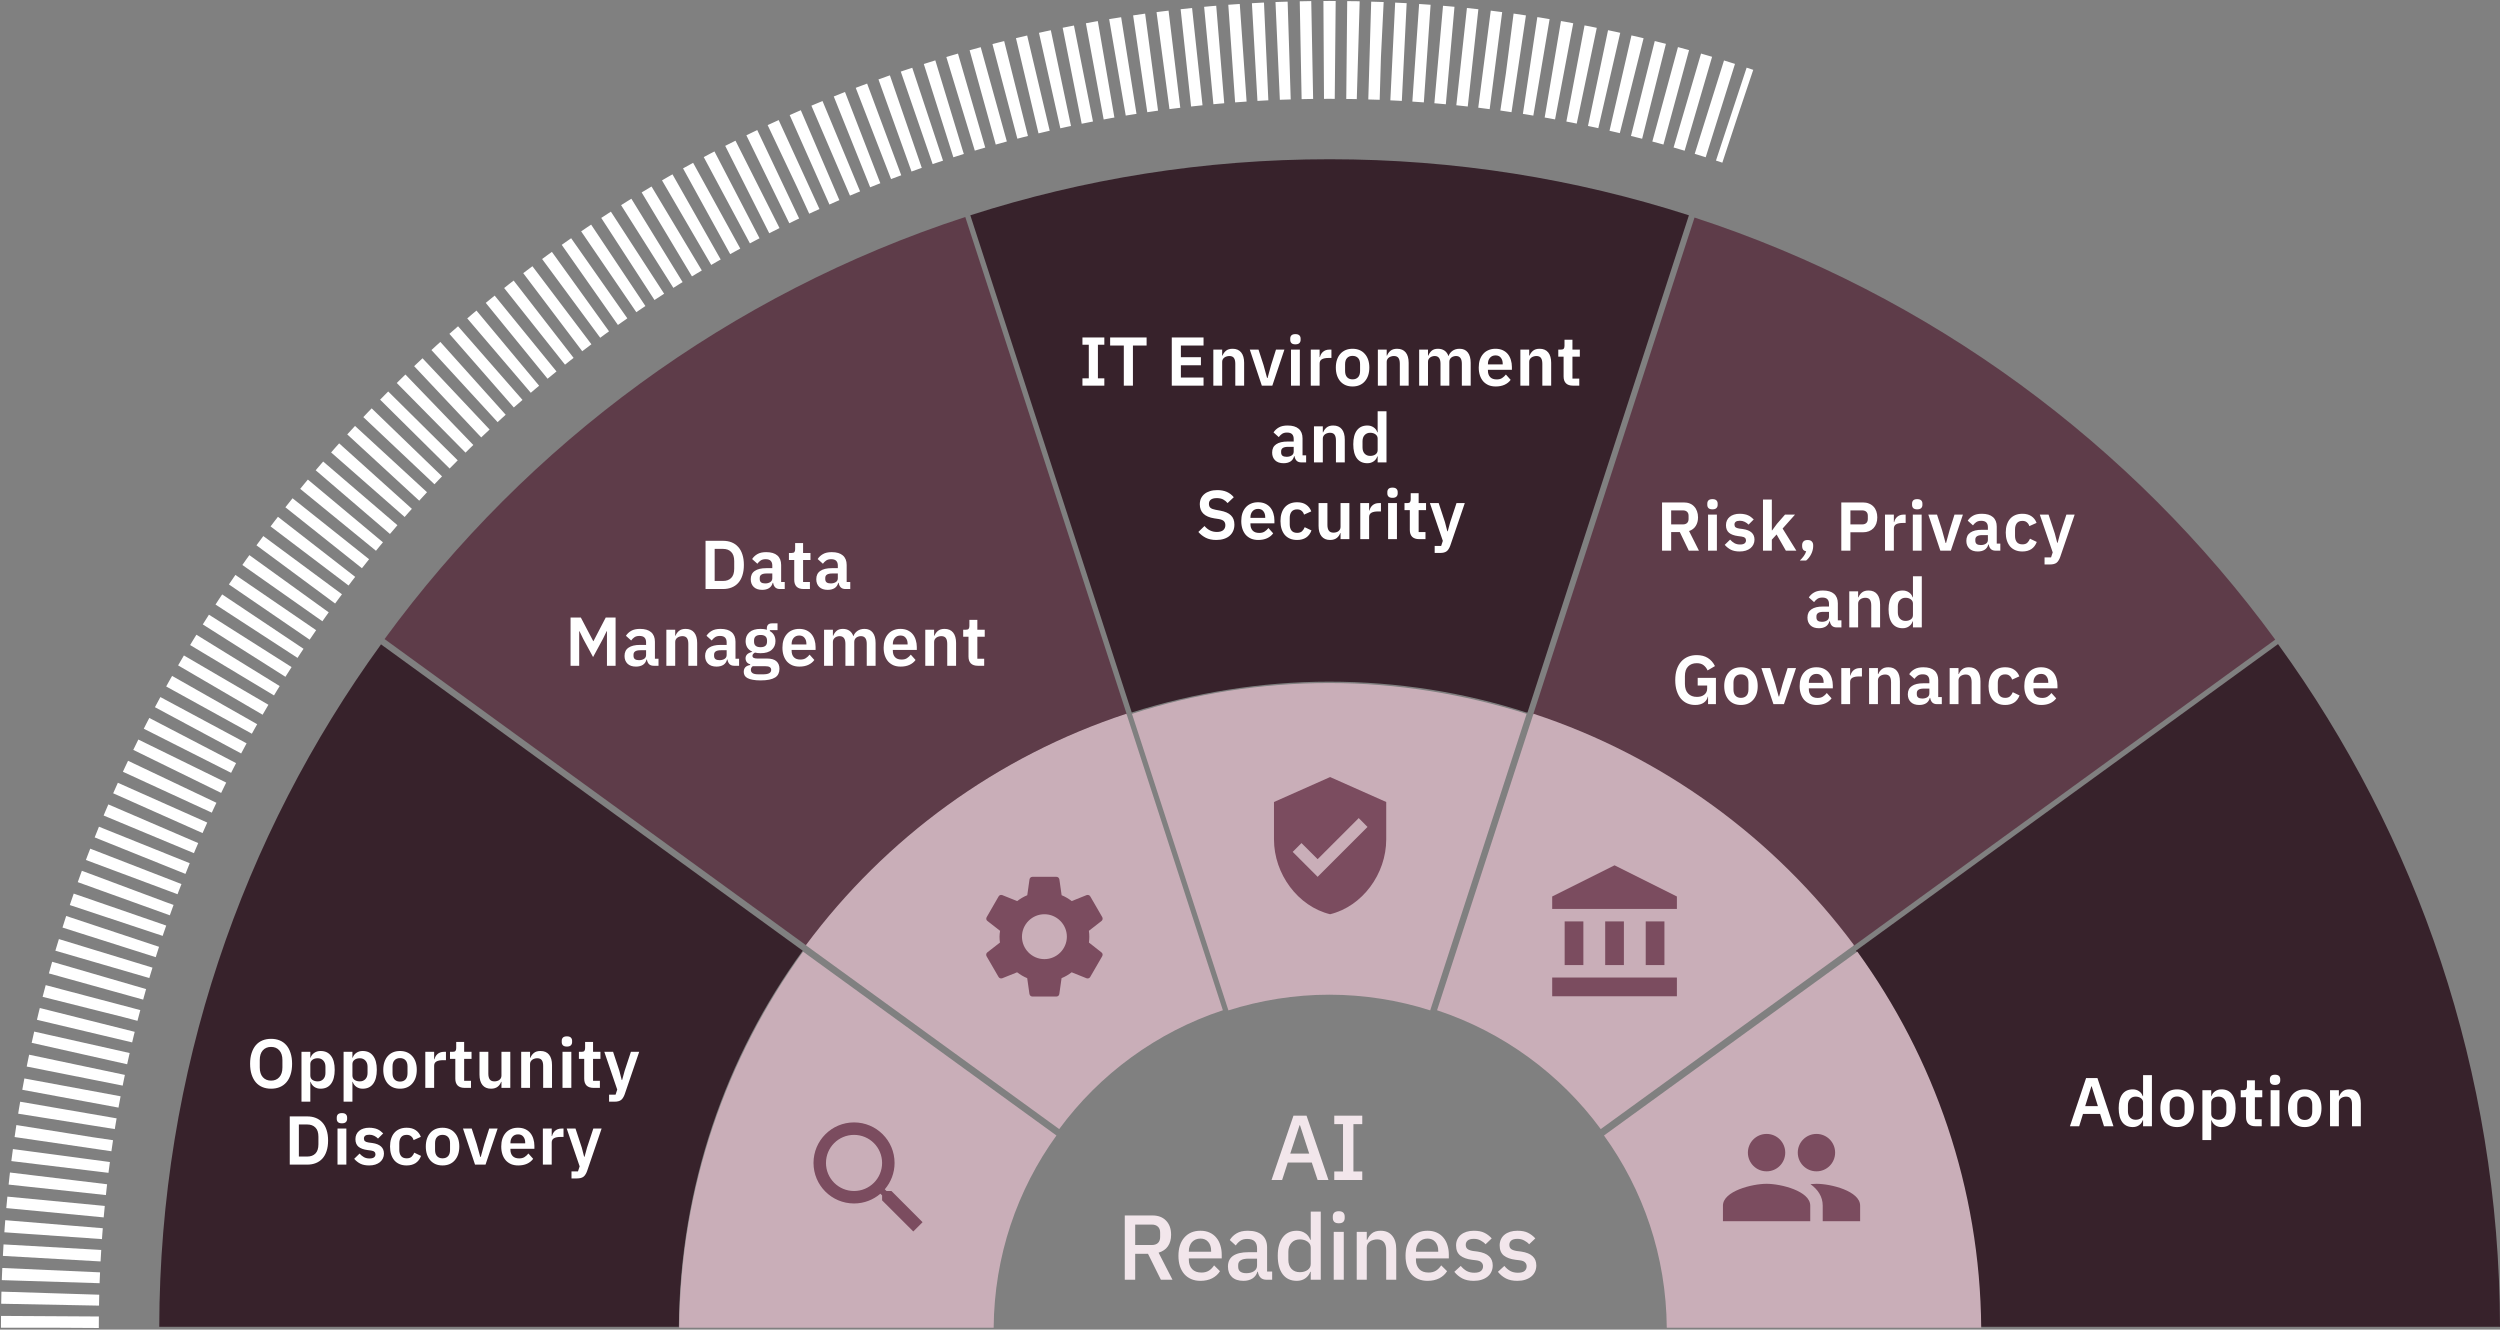 <svg width="1303" height="693" viewBox="0 0 1303 693" fill="none" xmlns="http://www.w3.org/2000/svg">
<rect x="0" y="0" width="1303" height="693" fill="#808080" stroke="none"/>
<path d="M26 692C26 324.178 324.626 26 693 26C764.932 26 834.205 37.37 899.114 58.407C901.306 59.118 903.493 59.839 905.674 60.571" stroke="white" stroke-width="51" stroke-dasharray="6 6"/>
<path d="M686.729 615L683.705 605.928H671.177L668.249 615H662.729L674.153 581.496H680.969L692.393 615H686.729ZM677.561 586.488H677.321L672.473 601.272H682.361L677.561 586.488ZM695.422 615V610.584H699.982V585.912H695.422V581.496H710.014V585.912H705.406V610.584H710.014V615H695.422ZM591.659 667H586.235V633.496H600.683C603.691 633.496 606.059 634.408 607.787 636.232C609.515 638.024 610.379 640.472 610.379 643.576C610.379 645.976 609.819 647.976 608.699 649.576C607.611 651.144 605.995 652.248 603.851 652.888L611.099 667H605.051L598.331 653.464H591.659V667ZM600.299 648.904C601.675 648.904 602.747 648.552 603.515 647.848C604.283 647.112 604.667 646.072 604.667 644.728V642.424C604.667 641.08 604.283 640.056 603.515 639.352C602.747 638.616 601.675 638.248 600.299 638.248H591.659V648.904H600.299ZM625.673 667.576C623.881 667.576 622.281 667.272 620.873 666.664C619.465 666.056 618.265 665.192 617.273 664.072C616.281 662.92 615.513 661.544 614.969 659.944C614.457 658.312 614.201 656.504 614.201 654.52C614.201 652.536 614.457 650.744 614.969 649.144C615.513 647.512 616.281 646.136 617.273 645.016C618.265 643.864 619.465 642.984 620.873 642.376C622.281 641.768 623.881 641.464 625.673 641.464C627.497 641.464 629.097 641.784 630.473 642.424C631.881 643.064 633.049 643.96 633.977 645.112C634.905 646.232 635.593 647.544 636.041 649.048C636.521 650.552 636.761 652.168 636.761 653.896V655.864H619.625V656.68C619.625 658.6 620.185 660.184 621.305 661.432C622.457 662.648 624.089 663.256 626.201 663.256C627.737 663.256 629.033 662.92 630.089 662.248C631.145 661.576 632.041 660.664 632.777 659.512L635.849 662.536C634.921 664.072 633.577 665.304 631.817 666.232C630.057 667.128 628.009 667.576 625.673 667.576ZM625.673 645.544C624.777 645.544 623.945 645.704 623.177 646.024C622.441 646.344 621.801 646.792 621.257 647.368C620.745 647.944 620.345 648.632 620.057 649.432C619.769 650.232 619.625 651.112 619.625 652.072V652.408H631.241V651.928C631.241 650.008 630.745 648.472 629.753 647.32C628.761 646.136 627.401 645.544 625.673 645.544ZM660.12 667C658.744 667 657.688 666.616 656.952 665.848C656.216 665.048 655.768 664.04 655.608 662.824H655.368C654.888 664.392 654.008 665.576 652.728 666.376C651.448 667.176 649.896 667.576 648.072 667.576C645.48 667.576 643.48 666.904 642.072 665.56C640.696 664.216 640.008 662.408 640.008 660.136C640.008 657.64 640.904 655.768 642.696 654.52C644.52 653.272 647.176 652.648 650.664 652.648H655.176V650.536C655.176 649 654.76 647.816 653.928 646.984C653.096 646.152 651.8 645.736 650.04 645.736C648.568 645.736 647.368 646.056 646.44 646.696C645.512 647.336 644.728 648.152 644.088 649.144L640.968 646.312C641.8 644.904 642.968 643.752 644.472 642.856C645.976 641.928 647.944 641.464 650.376 641.464C653.608 641.464 656.088 642.216 657.816 643.72C659.544 645.224 660.408 647.384 660.408 650.2V662.728H663.048V667H660.12ZM649.56 663.592C651.192 663.592 652.536 663.24 653.592 662.536C654.648 661.8 655.176 660.824 655.176 659.608V656.008H650.76C647.144 656.008 645.336 657.128 645.336 659.368V660.232C645.336 661.352 645.704 662.2 646.44 662.776C647.208 663.32 648.248 663.592 649.56 663.592ZM683.152 662.872H682.912C682.368 664.344 681.472 665.496 680.224 666.328C679.008 667.16 677.568 667.576 675.904 667.576C672.736 667.576 670.288 666.44 668.56 664.168C666.832 661.864 665.968 658.648 665.968 654.52C665.968 650.392 666.832 647.192 668.56 644.92C670.288 642.616 672.736 641.464 675.904 641.464C677.568 641.464 679.008 641.88 680.224 642.712C681.472 643.512 682.368 644.664 682.912 646.168H683.152V631.48H688.384V667H683.152V662.872ZM677.488 663.064C679.088 663.064 680.432 662.68 681.52 661.912C682.608 661.112 683.152 660.072 683.152 658.792V650.248C683.152 648.968 682.608 647.944 681.52 647.176C680.432 646.376 679.088 645.976 677.488 645.976C675.664 645.976 674.208 646.568 673.12 647.752C672.032 648.904 671.488 650.44 671.488 652.36V656.68C671.488 658.6 672.032 660.152 673.12 661.336C674.208 662.488 675.664 663.064 677.488 663.064ZM697.782 637.576C696.694 637.576 695.894 637.32 695.382 636.808C694.902 636.296 694.662 635.64 694.662 634.84V634.024C694.662 633.224 694.902 632.568 695.382 632.056C695.894 631.544 696.694 631.288 697.782 631.288C698.87 631.288 699.654 631.544 700.134 632.056C700.614 632.568 700.854 633.224 700.854 634.024V634.84C700.854 635.64 700.614 636.296 700.134 636.808C699.654 637.32 698.87 637.576 697.782 637.576ZM695.142 642.04H700.374V667H695.142V642.04ZM707.126 667V642.04H712.358V646.168H712.598C713.142 644.824 713.958 643.704 715.046 642.808C716.166 641.912 717.686 641.464 719.606 641.464C722.166 641.464 724.15 642.312 725.558 644.008C726.998 645.672 727.718 648.056 727.718 651.16V667H722.486V651.832C722.486 647.928 720.918 645.976 717.782 645.976C717.11 645.976 716.438 646.072 715.766 646.264C715.126 646.424 714.55 646.68 714.038 647.032C713.526 647.384 713.11 647.832 712.79 648.376C712.502 648.92 712.358 649.56 712.358 650.296V667H707.126ZM744.041 667.576C742.249 667.576 740.649 667.272 739.241 666.664C737.833 666.056 736.633 665.192 735.641 664.072C734.649 662.92 733.881 661.544 733.337 659.944C732.825 658.312 732.569 656.504 732.569 654.52C732.569 652.536 732.825 650.744 733.337 649.144C733.881 647.512 734.649 646.136 735.641 645.016C736.633 643.864 737.833 642.984 739.241 642.376C740.649 641.768 742.249 641.464 744.041 641.464C745.865 641.464 747.465 641.784 748.841 642.424C750.249 643.064 751.417 643.96 752.345 645.112C753.273 646.232 753.961 647.544 754.409 649.048C754.889 650.552 755.129 652.168 755.129 653.896V655.864H737.993V656.68C737.993 658.6 738.553 660.184 739.673 661.432C740.825 662.648 742.457 663.256 744.569 663.256C746.105 663.256 747.401 662.92 748.457 662.248C749.513 661.576 750.409 660.664 751.145 659.512L754.217 662.536C753.289 664.072 751.945 665.304 750.185 666.232C748.425 667.128 746.377 667.576 744.041 667.576ZM744.041 645.544C743.145 645.544 742.313 645.704 741.545 646.024C740.809 646.344 740.169 646.792 739.625 647.368C739.113 647.944 738.713 648.632 738.425 649.432C738.137 650.232 737.993 651.112 737.993 652.072V652.408H749.609V651.928C749.609 650.008 749.113 648.472 748.121 647.32C747.129 646.136 745.769 645.544 744.041 645.544ZM768.121 667.576C765.753 667.576 763.769 667.16 762.169 666.328C760.569 665.496 759.177 664.344 757.993 662.872L761.353 659.8C762.281 660.92 763.305 661.8 764.425 662.44C765.577 663.048 766.905 663.352 768.409 663.352C769.945 663.352 771.081 663.064 771.817 662.488C772.585 661.88 772.969 661.048 772.969 659.992C772.969 659.192 772.697 658.52 772.153 657.976C771.641 657.4 770.729 657.032 769.417 656.872L767.113 656.584C764.553 656.264 762.537 655.528 761.065 654.376C759.625 653.192 758.905 651.448 758.905 649.144C758.905 647.928 759.129 646.856 759.577 645.928C760.025 644.968 760.649 644.168 761.449 643.528C762.281 642.856 763.257 642.344 764.377 641.992C765.529 641.64 766.793 641.464 768.169 641.464C770.409 641.464 772.233 641.816 773.641 642.52C775.081 643.224 776.361 644.2 777.481 645.448L774.265 648.52C773.625 647.752 772.777 647.096 771.721 646.552C770.697 645.976 769.513 645.688 768.169 645.688C766.729 645.688 765.657 645.976 764.953 646.552C764.281 647.128 763.945 647.88 763.945 648.808C763.945 649.768 764.249 650.488 764.857 650.968C765.465 651.448 766.441 651.8 767.785 652.024L770.089 652.312C772.841 652.728 774.841 653.544 776.089 654.76C777.369 655.944 778.009 657.544 778.009 659.56C778.009 660.776 777.769 661.88 777.289 662.872C776.841 663.832 776.185 664.664 775.321 665.368C774.457 666.072 773.417 666.616 772.201 667C770.985 667.384 769.625 667.576 768.121 667.576ZM790.839 667.576C788.471 667.576 786.487 667.16 784.887 666.328C783.287 665.496 781.895 664.344 780.711 662.872L784.071 659.8C784.999 660.92 786.023 661.8 787.143 662.44C788.295 663.048 789.623 663.352 791.127 663.352C792.663 663.352 793.799 663.064 794.535 662.488C795.303 661.88 795.687 661.048 795.687 659.992C795.687 659.192 795.415 658.52 794.871 657.976C794.359 657.4 793.447 657.032 792.135 656.872L789.831 656.584C787.271 656.264 785.255 655.528 783.783 654.376C782.343 653.192 781.623 651.448 781.623 649.144C781.623 647.928 781.847 646.856 782.295 645.928C782.743 644.968 783.367 644.168 784.167 643.528C784.999 642.856 785.975 642.344 787.095 641.992C788.247 641.64 789.511 641.464 790.887 641.464C793.127 641.464 794.951 641.816 796.359 642.52C797.799 643.224 799.079 644.2 800.199 645.448L796.983 648.52C796.343 647.752 795.495 647.096 794.439 646.552C793.415 645.976 792.231 645.688 790.887 645.688C789.447 645.688 788.375 645.976 787.671 646.552C786.999 647.128 786.663 647.88 786.663 648.808C786.663 649.768 786.967 650.488 787.575 650.968C788.183 651.448 789.159 651.8 790.503 652.024L792.807 652.312C795.559 652.728 797.559 653.544 798.807 654.76C800.087 655.944 800.727 657.544 800.727 659.56C800.727 660.776 800.487 661.88 800.007 662.872C799.559 663.832 798.903 664.664 798.039 665.368C797.175 666.072 796.135 666.616 794.919 667C793.703 667.384 792.343 667.576 790.839 667.576Z" fill="#F2E6EB"/>
<path d="M502.229 509.534L505.151 510.41L506.32 507.197C505.443 506.905 504.567 506.612 503.398 506.32L502.229 509.534Z" fill="black"/>
<path d="M587.24 372.231L503.102 113.098C380.401 153.122 274.936 231.124 200.439 333.083L420.425 492.886C461.909 437.087 520.046 394.141 587.532 372.231H587.24Z" fill="#5E3C49"/>
<path d="M587.107 371.998C519.622 394.201 461.485 436.854 420 492.654L552.05 588.478C573.084 559.847 602.883 537.937 637.356 526.543" fill="#C9AEB8"/>
<path d="M796.124 371.347L880.262 112.215C821.248 93.225 758.437 83 692.997 83C627.556 83 564.745 93.225 505.731 112.215L589.869 371.347C622.297 361.122 657.063 355.279 692.704 355.279C728.346 355.279 763.111 360.83 795.539 371.347H796.124Z" fill="#37222B"/>
<path d="M640.25 526.614C656.902 521.355 674.723 518.434 692.836 518.434C710.949 518.434 729.062 521.355 745.422 526.614L795.671 372.069C763.243 361.844 728.478 356.001 692.836 356.001C657.194 356.001 622.429 361.552 590.001 372.069" fill="#C9AEB8"/>
<path d="M198.69 335.709C126.237 435.623 83.292 558.616 83 691.542H353.819C354.403 618.213 378.359 550.436 418.383 495.512L198.397 335.709H198.69Z" fill="#37222B"/>
<path d="M354 692.031H517.893C518.186 654.637 530.164 620.164 550.614 591.826L418.564 496.002C378.54 551.217 354.584 618.995 354 692.031Z" fill="#C9AEB8"/>
<path d="M965.863 493.178L1185.85 333.374C1111.35 231.415 1005.89 153.413 883.186 113.389L799.048 372.521C866.533 394.724 924.67 437.378 966.155 493.178H965.863Z" fill="#5E3C49"/>
<path d="M799.248 372C866.734 394.203 924.871 436.856 966.355 492.656L834.305 588.48C813.271 559.849 783.472 537.939 748.999 526.545" fill="#C9AEB8"/>
<path d="M1303 691.542C1302.7 558.616 1259.76 435.623 1187.31 335.709L967.322 495.512C1007.35 550.728 1031.3 618.506 1031.89 691.542H1302.7H1303Z" fill="#37222B"/>
<path d="M1032.61 692.027H868.72C868.428 654.633 856.45 620.16 836 591.822L968.05 495.998C1008.07 551.213 1032.03 618.991 1032.61 692.027Z" fill="#C9AEB8"/>
<path d="M141.293 567.432C139.637 567.432 138.137 567.156 136.793 566.604C135.449 566.052 134.297 565.224 133.337 564.12C132.401 563.016 131.669 561.66 131.141 560.052C130.613 558.444 130.349 556.572 130.349 554.436C130.349 552.324 130.613 550.464 131.141 548.856C131.669 547.224 132.401 545.856 133.337 544.752C134.297 543.648 135.449 542.82 136.793 542.268C138.137 541.716 139.637 541.44 141.293 541.44C142.949 541.44 144.449 541.716 145.793 542.268C147.137 542.82 148.289 543.648 149.249 544.752C150.209 545.856 150.941 547.224 151.445 548.856C151.973 550.464 152.237 552.324 152.237 554.436C152.237 556.572 151.973 558.444 151.445 560.052C150.941 561.66 150.209 563.016 149.249 564.12C148.289 565.224 147.137 566.052 145.793 566.604C144.449 567.156 142.949 567.432 141.293 567.432ZM141.293 563.22C143.093 563.22 144.521 562.62 145.577 561.42C146.657 560.22 147.197 558.54 147.197 556.38V552.492C147.197 550.332 146.657 548.652 145.577 547.452C144.521 546.252 143.093 545.652 141.293 545.652C139.493 545.652 138.053 546.252 136.973 547.452C135.917 548.652 135.389 550.332 135.389 552.492V556.38C135.389 558.54 135.917 560.22 136.973 561.42C138.053 562.62 139.493 563.22 141.293 563.22ZM157.13 548.208H161.738V551.304H161.882C162.218 550.224 162.854 549.372 163.79 548.748C164.726 548.1 165.818 547.776 167.066 547.776C169.466 547.776 171.29 548.628 172.538 550.332C173.81 552.012 174.446 554.424 174.446 557.568C174.446 560.736 173.81 563.172 172.538 564.876C171.29 566.58 169.466 567.432 167.066 567.432C165.818 567.432 164.726 567.108 163.79 566.46C162.878 565.812 162.242 564.948 161.882 563.868H161.738V574.2H157.13V548.208ZM165.59 563.616C166.79 563.616 167.762 563.22 168.506 562.428C169.25 561.636 169.622 560.568 169.622 559.224V555.984C169.622 554.64 169.25 553.572 168.506 552.78C167.762 551.964 166.79 551.556 165.59 551.556C164.486 551.556 163.562 551.832 162.818 552.384C162.098 552.936 161.738 553.668 161.738 554.58V560.556C161.738 561.54 162.098 562.296 162.818 562.824C163.562 563.352 164.486 563.616 165.59 563.616ZM179.076 548.208H183.684V551.304H183.828C184.164 550.224 184.8 549.372 185.736 548.748C186.672 548.1 187.764 547.776 189.012 547.776C191.412 547.776 193.236 548.628 194.484 550.332C195.756 552.012 196.392 554.424 196.392 557.568C196.392 560.736 195.756 563.172 194.484 564.876C193.236 566.58 191.412 567.432 189.012 567.432C187.764 567.432 186.672 567.108 185.736 566.46C184.824 565.812 184.188 564.948 183.828 563.868H183.684V574.2H179.076V548.208ZM187.536 563.616C188.736 563.616 189.708 563.22 190.452 562.428C191.196 561.636 191.568 560.568 191.568 559.224V555.984C191.568 554.64 191.196 553.572 190.452 552.78C189.708 551.964 188.736 551.556 187.536 551.556C186.432 551.556 185.508 551.832 184.764 552.384C184.044 552.936 183.684 553.668 183.684 554.58V560.556C183.684 561.54 184.044 562.296 184.764 562.824C185.508 563.352 186.432 563.616 187.536 563.616ZM208.474 567.432C207.13 567.432 205.918 567.204 204.838 566.748C203.782 566.292 202.87 565.632 202.102 564.768C201.358 563.904 200.782 562.872 200.374 561.672C199.966 560.448 199.762 559.08 199.762 557.568C199.762 556.056 199.966 554.7 200.374 553.5C200.782 552.3 201.358 551.28 202.102 550.44C202.87 549.576 203.782 548.916 204.838 548.46C205.918 548.004 207.13 547.776 208.474 547.776C209.818 547.776 211.03 548.004 212.11 548.46C213.19 548.916 214.102 549.576 214.846 550.44C215.614 551.28 216.202 552.3 216.61 553.5C217.018 554.7 217.222 556.056 217.222 557.568C217.222 559.08 217.018 560.448 216.61 561.672C216.202 562.872 215.614 563.904 214.846 564.768C214.102 565.632 213.19 566.292 212.11 566.748C211.03 567.204 209.818 567.432 208.474 567.432ZM208.474 563.724C209.698 563.724 210.658 563.352 211.354 562.608C212.05 561.864 212.398 560.772 212.398 559.332V555.84C212.398 554.424 212.05 553.344 211.354 552.6C210.658 551.856 209.698 551.484 208.474 551.484C207.274 551.484 206.326 551.856 205.63 552.6C204.934 553.344 204.586 554.424 204.586 555.84V559.332C204.586 560.772 204.934 561.864 205.63 562.608C206.326 563.352 207.274 563.724 208.474 563.724ZM221.667 567V548.208H226.275V552.096H226.455C226.575 551.592 226.755 551.112 226.995 550.656C227.259 550.176 227.595 549.756 228.003 549.396C228.411 549.036 228.891 548.748 229.443 548.532C230.019 548.316 230.679 548.208 231.423 548.208H232.431V552.564H230.991C229.431 552.564 228.255 552.792 227.463 553.248C226.671 553.704 226.275 554.448 226.275 555.48V567H221.667ZM242.169 567C240.585 567 239.373 566.592 238.533 565.776C237.717 564.936 237.309 563.748 237.309 562.212V551.88H234.537V548.208H235.977C236.673 548.208 237.141 548.052 237.381 547.74C237.645 547.404 237.777 546.912 237.777 546.264V543.06H241.917V548.208H245.769V551.88H241.917V563.328H245.481V567H242.169ZM261.358 563.868H261.178C261.01 564.348 260.782 564.804 260.494 565.236C260.23 565.644 259.882 566.016 259.45 566.352C259.042 566.688 258.538 566.952 257.938 567.144C257.362 567.336 256.69 567.432 255.922 567.432C253.978 567.432 252.49 566.796 251.458 565.524C250.426 564.252 249.91 562.44 249.91 560.088V548.208H254.518V559.62C254.518 560.916 254.77 561.912 255.274 562.608C255.778 563.28 256.582 563.616 257.686 563.616C258.142 563.616 258.586 563.556 259.018 563.436C259.474 563.316 259.87 563.136 260.206 562.896C260.542 562.632 260.818 562.32 261.034 561.96C261.25 561.576 261.358 561.132 261.358 560.628V548.208H265.966V567H261.358V563.868ZM271.65 567V548.208H276.258V551.34H276.438C276.822 550.332 277.422 549.492 278.238 548.82C279.078 548.124 280.23 547.776 281.694 547.776C283.638 547.776 285.126 548.412 286.158 549.684C287.19 550.956 287.706 552.768 287.706 555.12V567H283.098V555.588C283.098 554.244 282.858 553.236 282.378 552.564C281.898 551.892 281.106 551.556 280.002 551.556C279.522 551.556 279.054 551.628 278.598 551.772C278.166 551.892 277.77 552.084 277.41 552.348C277.074 552.588 276.798 552.9 276.582 553.284C276.366 553.644 276.258 554.076 276.258 554.58V567H271.65ZM295.478 545.472C294.518 545.472 293.822 545.256 293.39 544.824C292.982 544.392 292.778 543.84 292.778 543.168V542.448C292.778 541.776 292.982 541.224 293.39 540.792C293.822 540.36 294.518 540.144 295.478 540.144C296.414 540.144 297.098 540.36 297.53 540.792C297.962 541.224 298.178 541.776 298.178 542.448V543.168C298.178 543.84 297.962 544.392 297.53 544.824C297.098 545.256 296.414 545.472 295.478 545.472ZM293.174 548.208H297.782V567H293.174V548.208ZM309.351 567C307.767 567 306.555 566.592 305.715 565.776C304.899 564.936 304.491 563.748 304.491 562.212V551.88H301.719V548.208H303.159C303.855 548.208 304.323 548.052 304.563 547.74C304.827 547.404 304.959 546.912 304.959 546.264V543.06H309.099V548.208H312.951V551.88H309.099V563.328H312.663V567H309.351ZM328.828 548.208H333.148L325.588 570.348C325.348 571.02 325.072 571.596 324.76 572.076C324.472 572.58 324.124 572.988 323.716 573.3C323.308 573.612 322.816 573.84 322.24 573.984C321.664 574.128 320.992 574.2 320.224 574.2H317.452V570.528H320.836L321.7 567.9L314.968 548.208H319.54L322.816 558.144L324.04 562.896H324.256L325.552 558.144L328.828 548.208ZM151.02 581.872H160.164C161.796 581.872 163.272 582.136 164.592 582.664C165.936 583.192 167.076 583.984 168.012 585.04C168.972 586.072 169.704 587.38 170.208 588.964C170.736 590.524 171 592.348 171 594.436C171 596.524 170.736 598.36 170.208 599.944C169.704 601.504 168.972 602.812 168.012 603.868C167.076 604.9 165.936 605.68 164.592 606.208C163.272 606.736 161.796 607 160.164 607H151.02V581.872ZM160.164 602.788C161.94 602.788 163.344 602.272 164.376 601.24C165.432 600.184 165.96 598.576 165.96 596.416V592.456C165.96 590.296 165.432 588.7 164.376 587.668C163.344 586.612 161.94 586.084 160.164 586.084H155.772V602.788H160.164ZM178.216 585.472C177.256 585.472 176.56 585.256 176.128 584.824C175.72 584.392 175.516 583.84 175.516 583.168V582.448C175.516 581.776 175.72 581.224 176.128 580.792C176.56 580.36 177.256 580.144 178.216 580.144C179.152 580.144 179.836 580.36 180.268 580.792C180.7 581.224 180.916 581.776 180.916 582.448V583.168C180.916 583.84 180.7 584.392 180.268 584.824C179.836 585.256 179.152 585.472 178.216 585.472ZM175.912 588.208H180.52V607H175.912V588.208ZM192.377 607.432C190.577 607.432 189.065 607.132 187.841 606.532C186.617 605.908 185.537 605.056 184.601 603.976L187.409 601.24C188.105 602.032 188.861 602.656 189.677 603.112C190.517 603.568 191.477 603.796 192.557 603.796C193.661 603.796 194.453 603.604 194.933 603.22C195.437 602.836 195.689 602.308 195.689 601.636C195.689 601.084 195.509 600.652 195.149 600.34C194.813 600.004 194.225 599.776 193.385 599.656L191.513 599.404C189.473 599.14 187.913 598.564 186.833 597.676C185.777 596.764 185.249 595.444 185.249 593.716C185.249 592.804 185.417 591.988 185.753 591.268C186.089 590.524 186.569 589.9 187.193 589.396C187.817 588.868 188.561 588.472 189.425 588.208C190.313 587.92 191.297 587.776 192.377 587.776C193.289 587.776 194.093 587.848 194.789 587.992C195.509 588.112 196.157 588.304 196.733 588.568C197.309 588.808 197.837 589.12 198.317 589.504C198.797 589.864 199.265 590.272 199.721 590.728L197.021 593.428C196.469 592.852 195.809 592.372 195.041 591.988C194.273 591.604 193.433 591.412 192.521 591.412C191.513 591.412 190.781 591.592 190.325 591.952C189.893 592.312 189.677 592.78 189.677 593.356C189.677 593.98 189.857 594.46 190.217 594.796C190.601 595.108 191.237 595.336 192.125 595.48L194.033 595.732C198.089 596.308 200.117 598.156 200.117 601.276C200.117 602.188 199.925 603.028 199.541 603.796C199.181 604.54 198.665 605.188 197.993 605.74C197.321 606.268 196.505 606.688 195.545 607C194.609 607.288 193.553 607.432 192.377 607.432ZM211.962 607.432C210.57 607.432 209.334 607.204 208.254 606.748C207.174 606.292 206.262 605.632 205.518 604.768C204.798 603.904 204.246 602.872 203.862 601.672C203.478 600.448 203.286 599.08 203.286 597.568C203.286 596.056 203.478 594.7 203.862 593.5C204.246 592.3 204.798 591.28 205.518 590.44C206.262 589.576 207.174 588.916 208.254 588.46C209.334 588.004 210.57 587.776 211.962 587.776C213.858 587.776 215.418 588.196 216.642 589.036C217.89 589.876 218.79 591.04 219.342 592.528L215.562 594.22C215.346 593.428 214.938 592.78 214.338 592.276C213.762 591.748 212.97 591.484 211.962 591.484C210.666 591.484 209.694 591.892 209.046 592.708C208.422 593.524 208.11 594.592 208.11 595.912V599.332C208.11 600.652 208.422 601.72 209.046 602.536C209.694 603.328 210.666 603.724 211.962 603.724C213.066 603.724 213.918 603.448 214.518 602.896C215.118 602.32 215.586 601.612 215.922 600.772L219.45 602.464C218.826 604.12 217.878 605.368 216.606 606.208C215.334 607.024 213.786 607.432 211.962 607.432ZM230.639 607.432C229.295 607.432 228.083 607.204 227.003 606.748C225.947 606.292 225.035 605.632 224.267 604.768C223.523 603.904 222.947 602.872 222.539 601.672C222.131 600.448 221.927 599.08 221.927 597.568C221.927 596.056 222.131 594.7 222.539 593.5C222.947 592.3 223.523 591.28 224.267 590.44C225.035 589.576 225.947 588.916 227.003 588.46C228.083 588.004 229.295 587.776 230.639 587.776C231.983 587.776 233.195 588.004 234.275 588.46C235.355 588.916 236.267 589.576 237.011 590.44C237.779 591.28 238.367 592.3 238.775 593.5C239.183 594.7 239.387 596.056 239.387 597.568C239.387 599.08 239.183 600.448 238.775 601.672C238.367 602.872 237.779 603.904 237.011 604.768C236.267 605.632 235.355 606.292 234.275 606.748C233.195 607.204 231.983 607.432 230.639 607.432ZM230.639 603.724C231.863 603.724 232.823 603.352 233.519 602.608C234.215 601.864 234.563 600.772 234.563 599.332V595.84C234.563 594.424 234.215 593.344 233.519 592.6C232.823 591.856 231.863 591.484 230.639 591.484C229.439 591.484 228.491 591.856 227.795 592.6C227.099 593.344 226.751 594.424 226.751 595.84V599.332C226.751 600.772 227.099 601.864 227.795 602.608C228.491 603.352 229.439 603.724 230.639 603.724ZM247.583 607L241.319 588.208H245.855L248.483 596.308L250.319 603.004H250.571L252.407 596.308L254.963 588.208H259.355L253.055 607H247.583ZM270.105 607.432C268.713 607.432 267.465 607.204 266.361 606.748C265.281 606.268 264.357 605.608 263.589 604.768C262.845 603.904 262.269 602.872 261.861 601.672C261.453 600.448 261.249 599.08 261.249 597.568C261.249 596.08 261.441 594.736 261.825 593.536C262.233 592.336 262.809 591.316 263.553 590.476C264.297 589.612 265.209 588.952 266.289 588.496C267.369 588.016 268.593 587.776 269.961 587.776C271.425 587.776 272.697 588.028 273.777 588.532C274.857 589.036 275.745 589.72 276.441 590.584C277.137 591.448 277.653 592.456 277.989 593.608C278.349 594.736 278.529 595.948 278.529 597.244V598.756H266.037V599.224C266.037 600.592 266.421 601.696 267.189 602.536C267.957 603.352 269.097 603.76 270.609 603.76C271.761 603.76 272.697 603.52 273.417 603.04C274.161 602.56 274.821 601.948 275.397 601.204L277.881 603.976C277.113 605.056 276.057 605.908 274.713 606.532C273.393 607.132 271.857 607.432 270.105 607.432ZM270.033 591.232C268.809 591.232 267.837 591.64 267.117 592.456C266.397 593.272 266.037 594.328 266.037 595.624V595.912H273.741V595.588C273.741 594.292 273.417 593.248 272.769 592.456C272.145 591.64 271.233 591.232 270.033 591.232ZM282.943 607V588.208H287.551V592.096H287.731C287.851 591.592 288.031 591.112 288.271 590.656C288.535 590.176 288.871 589.756 289.279 589.396C289.687 589.036 290.167 588.748 290.719 588.532C291.295 588.316 291.955 588.208 292.699 588.208H293.707V592.564H292.267C290.707 592.564 289.531 592.792 288.739 593.248C287.947 593.704 287.551 594.448 287.551 595.48V607H282.943ZM309.237 588.208H313.557L305.997 610.348C305.757 611.02 305.481 611.596 305.169 612.076C304.881 612.58 304.533 612.988 304.125 613.3C303.717 613.612 303.225 613.84 302.649 613.984C302.073 614.128 301.401 614.2 300.633 614.2H297.861V610.528H301.245L302.109 607.9L295.377 588.208H299.949L303.225 598.144L304.449 602.896H304.665L305.961 598.144L309.237 588.208Z" fill="white"/>
<path d="M367.73 281.872H376.874C378.506 281.872 379.982 282.136 381.302 282.664C382.646 283.192 383.786 283.984 384.722 285.04C385.682 286.072 386.414 287.38 386.918 288.964C387.446 290.524 387.71 292.348 387.71 294.436C387.71 296.524 387.446 298.36 386.918 299.944C386.414 301.504 385.682 302.812 384.722 303.868C383.786 304.9 382.646 305.68 381.302 306.208C379.982 306.736 378.506 307 376.874 307H367.73V281.872ZM376.874 302.788C378.65 302.788 380.054 302.272 381.086 301.24C382.142 300.184 382.67 298.576 382.67 296.416V292.456C382.67 290.296 382.142 288.7 381.086 287.668C380.054 286.612 378.65 286.084 376.874 286.084H372.482V302.788H376.874ZM406.447 307C405.439 307 404.635 306.712 404.035 306.136C403.459 305.536 403.099 304.744 402.955 303.76H402.739C402.427 304.984 401.791 305.908 400.831 306.532C399.871 307.132 398.683 307.432 397.267 307.432C395.347 307.432 393.871 306.928 392.839 305.92C391.807 304.912 391.291 303.568 391.291 301.888C391.291 299.944 391.987 298.504 393.379 297.568C394.771 296.608 396.751 296.128 399.319 296.128H402.523V294.76C402.523 293.704 402.247 292.888 401.695 292.312C401.143 291.736 400.255 291.448 399.031 291.448C397.951 291.448 397.075 291.688 396.403 292.168C395.755 292.624 395.203 293.176 394.747 293.824L392.011 291.376C392.707 290.296 393.631 289.432 394.783 288.784C395.935 288.112 397.459 287.776 399.355 287.776C401.899 287.776 403.831 288.352 405.151 289.504C406.471 290.656 407.131 292.312 407.131 294.472V303.328H409.003V307H406.447ZM398.815 304.084C399.847 304.084 400.723 303.856 401.443 303.4C402.163 302.944 402.523 302.272 402.523 301.384V298.9H399.571C397.171 298.9 395.971 299.668 395.971 301.204V301.816C395.971 302.584 396.211 303.16 396.691 303.544C397.195 303.904 397.903 304.084 398.815 304.084ZM418.819 307C417.235 307 416.023 306.592 415.183 305.776C414.367 304.936 413.959 303.748 413.959 302.212V291.88H411.187V288.208H412.627C413.323 288.208 413.791 288.052 414.031 287.74C414.295 287.404 414.427 286.912 414.427 286.264V283.06H418.567V288.208H422.419V291.88H418.567V303.328H422.131V307H418.819ZM440.6 307C439.592 307 438.788 306.712 438.188 306.136C437.612 305.536 437.252 304.744 437.108 303.76H436.892C436.58 304.984 435.944 305.908 434.984 306.532C434.024 307.132 432.836 307.432 431.42 307.432C429.5 307.432 428.024 306.928 426.992 305.92C425.96 304.912 425.444 303.568 425.444 301.888C425.444 299.944 426.14 298.504 427.532 297.568C428.924 296.608 430.904 296.128 433.472 296.128H436.676V294.76C436.676 293.704 436.4 292.888 435.848 292.312C435.296 291.736 434.408 291.448 433.184 291.448C432.104 291.448 431.228 291.688 430.556 292.168C429.908 292.624 429.356 293.176 428.9 293.824L426.164 291.376C426.86 290.296 427.784 289.432 428.936 288.784C430.088 288.112 431.612 287.776 433.508 287.776C436.052 287.776 437.984 288.352 439.304 289.504C440.624 290.656 441.284 292.312 441.284 294.472V303.328H443.156V307H440.6ZM432.968 304.084C434 304.084 434.876 303.856 435.596 303.4C436.316 302.944 436.676 302.272 436.676 301.384V298.9H433.724C431.324 298.9 430.124 299.668 430.124 301.204V301.816C430.124 302.584 430.364 303.16 430.844 303.544C431.348 303.904 432.056 304.084 432.968 304.084ZM316.347 328.964H316.203L314.259 332.96L309.111 342.464L303.963 332.96L302.019 328.964H301.875V347H297.375V321.872H302.739L309.183 334.148H309.327L315.699 321.872H320.847V347H316.347V328.964ZM340.662 347C339.654 347 338.85 346.712 338.25 346.136C337.674 345.536 337.314 344.744 337.17 343.76H336.954C336.642 344.984 336.006 345.908 335.046 346.532C334.086 347.132 332.898 347.432 331.482 347.432C329.562 347.432 328.086 346.928 327.054 345.92C326.022 344.912 325.506 343.568 325.506 341.888C325.506 339.944 326.202 338.504 327.594 337.568C328.986 336.608 330.966 336.128 333.534 336.128H336.738V334.76C336.738 333.704 336.462 332.888 335.91 332.312C335.358 331.736 334.47 331.448 333.246 331.448C332.166 331.448 331.29 331.688 330.618 332.168C329.97 332.624 329.418 333.176 328.962 333.824L326.226 331.376C326.922 330.296 327.846 329.432 328.998 328.784C330.15 328.112 331.674 327.776 333.57 327.776C336.114 327.776 338.046 328.352 339.366 329.504C340.686 330.656 341.346 332.312 341.346 334.472V343.328H343.218V347H340.662ZM333.03 344.084C334.062 344.084 334.938 343.856 335.658 343.4C336.378 342.944 336.738 342.272 336.738 341.384V338.9H333.786C331.386 338.9 330.186 339.668 330.186 341.204V341.816C330.186 342.584 330.426 343.16 330.906 343.544C331.41 343.904 332.118 344.084 333.03 344.084ZM347.307 347V328.208H351.915V331.34H352.095C352.479 330.332 353.079 329.492 353.895 328.82C354.735 328.124 355.887 327.776 357.351 327.776C359.295 327.776 360.783 328.412 361.815 329.684C362.847 330.956 363.363 332.768 363.363 335.12V347H358.755V335.588C358.755 334.244 358.515 333.236 358.035 332.564C357.555 331.892 356.763 331.556 355.659 331.556C355.179 331.556 354.711 331.628 354.255 331.772C353.823 331.892 353.427 332.084 353.067 332.348C352.731 332.588 352.455 332.9 352.239 333.284C352.023 333.644 351.915 334.076 351.915 334.58V347H347.307ZM382.655 347C381.647 347 380.843 346.712 380.243 346.136C379.667 345.536 379.307 344.744 379.163 343.76H378.947C378.635 344.984 377.999 345.908 377.039 346.532C376.079 347.132 374.891 347.432 373.475 347.432C371.555 347.432 370.079 346.928 369.047 345.92C368.015 344.912 367.499 343.568 367.499 341.888C367.499 339.944 368.195 338.504 369.587 337.568C370.979 336.608 372.959 336.128 375.527 336.128H378.731V334.76C378.731 333.704 378.455 332.888 377.903 332.312C377.351 331.736 376.463 331.448 375.239 331.448C374.159 331.448 373.283 331.688 372.611 332.168C371.963 332.624 371.411 333.176 370.955 333.824L368.219 331.376C368.915 330.296 369.839 329.432 370.991 328.784C372.143 328.112 373.667 327.776 375.563 327.776C378.107 327.776 380.039 328.352 381.359 329.504C382.679 330.656 383.339 332.312 383.339 334.472V343.328H385.211V347H382.655ZM375.023 344.084C376.055 344.084 376.931 343.856 377.651 343.4C378.371 342.944 378.731 342.272 378.731 341.384V338.9H375.779C373.379 338.9 372.179 339.668 372.179 341.204V341.816C372.179 342.584 372.419 343.16 372.899 343.544C373.403 343.904 374.111 344.084 375.023 344.084ZM406.256 348.584C406.256 349.568 406.076 350.432 405.716 351.176C405.38 351.944 404.816 352.58 404.024 353.084C403.232 353.588 402.212 353.972 400.964 354.236C399.716 354.5 398.192 354.632 396.392 354.632C394.808 354.632 393.464 354.524 392.36 354.308C391.256 354.116 390.344 353.828 389.624 353.444C388.928 353.084 388.424 352.628 388.112 352.076C387.8 351.524 387.644 350.9 387.644 350.204C387.644 349.148 387.932 348.32 388.508 347.72C389.108 347.144 389.936 346.772 390.992 346.604V346.208C390.224 346.016 389.624 345.644 389.192 345.092C388.784 344.516 388.58 343.844 388.58 343.076C388.58 342.596 388.676 342.176 388.868 341.816C389.06 341.432 389.312 341.108 389.624 340.844C389.96 340.58 390.332 340.364 390.74 340.196C391.148 340.004 391.58 339.86 392.036 339.764V339.62C390.884 339.092 390.02 338.36 389.444 337.424C388.892 336.488 388.616 335.396 388.616 334.148C388.616 332.228 389.276 330.692 390.596 329.54C391.916 328.364 393.848 327.776 396.392 327.776C396.968 327.776 397.532 327.812 398.084 327.884C398.66 327.956 399.188 328.076 399.668 328.244V327.632C399.668 325.808 400.556 324.896 402.332 324.896H405.248V328.424H401.252V328.928C402.236 329.48 402.968 330.2 403.448 331.088C403.928 331.976 404.168 332.996 404.168 334.148C404.168 336.044 403.508 337.568 402.188 338.72C400.892 339.872 398.96 340.448 396.392 340.448C395.288 340.448 394.328 340.34 393.512 340.124C393.152 340.292 392.84 340.52 392.576 340.808C392.312 341.072 392.18 341.408 392.18 341.816C392.18 342.752 392.996 343.22 394.628 343.22H399.668C401.972 343.22 403.64 343.7 404.672 344.66C405.728 345.596 406.256 346.904 406.256 348.584ZM401.936 349.124C401.936 348.524 401.696 348.056 401.216 347.72C400.736 347.384 399.908 347.216 398.732 347.216H392.324C391.676 347.696 391.352 348.344 391.352 349.16C391.352 349.88 391.652 350.444 392.252 350.852C392.852 351.26 393.872 351.464 395.312 351.464H397.616C399.128 351.464 400.22 351.272 400.892 350.888C401.588 350.504 401.936 349.916 401.936 349.124ZM396.392 337.316C398.648 337.316 399.776 336.356 399.776 334.436V333.824C399.776 331.904 398.648 330.944 396.392 330.944C394.136 330.944 393.008 331.904 393.008 333.824V334.436C393.008 336.356 394.136 337.316 396.392 337.316ZM416.663 347.432C415.271 347.432 414.023 347.204 412.919 346.748C411.839 346.268 410.915 345.608 410.147 344.768C409.403 343.904 408.827 342.872 408.419 341.672C408.011 340.448 407.807 339.08 407.807 337.568C407.807 336.08 407.999 334.736 408.383 333.536C408.791 332.336 409.367 331.316 410.111 330.476C410.855 329.612 411.767 328.952 412.847 328.496C413.927 328.016 415.151 327.776 416.519 327.776C417.983 327.776 419.255 328.028 420.335 328.532C421.415 329.036 422.303 329.72 422.999 330.584C423.695 331.448 424.211 332.456 424.547 333.608C424.907 334.736 425.087 335.948 425.087 337.244V338.756H412.595V339.224C412.595 340.592 412.979 341.696 413.747 342.536C414.515 343.352 415.655 343.76 417.167 343.76C418.319 343.76 419.255 343.52 419.975 343.04C420.719 342.56 421.379 341.948 421.955 341.204L424.439 343.976C423.671 345.056 422.615 345.908 421.271 346.532C419.951 347.132 418.415 347.432 416.663 347.432ZM416.591 331.232C415.367 331.232 414.395 331.64 413.675 332.456C412.955 333.272 412.595 334.328 412.595 335.624V335.912H420.299V335.588C420.299 334.292 419.975 333.248 419.327 332.456C418.703 331.64 417.791 331.232 416.591 331.232ZM429.501 347V328.208H434.109V331.34H434.289C434.649 330.356 435.225 329.516 436.017 328.82C436.809 328.124 437.913 327.776 439.329 327.776C440.625 327.776 441.741 328.088 442.677 328.712C443.613 329.336 444.309 330.284 444.765 331.556H444.837C445.173 330.5 445.833 329.612 446.817 328.892C447.825 328.148 449.085 327.776 450.597 327.776C452.445 327.776 453.861 328.412 454.845 329.684C455.853 330.956 456.357 332.768 456.357 335.12V347H451.749V335.588C451.749 332.9 450.741 331.556 448.725 331.556C448.269 331.556 447.825 331.628 447.393 331.772C446.985 331.892 446.613 332.084 446.277 332.348C445.965 332.588 445.713 332.9 445.521 333.284C445.329 333.644 445.233 334.076 445.233 334.58V347H440.625V335.588C440.625 332.9 439.617 331.556 437.601 331.556C437.169 331.556 436.737 331.628 436.305 331.772C435.897 331.892 435.525 332.084 435.189 332.348C434.877 332.588 434.613 332.9 434.397 333.284C434.205 333.644 434.109 334.076 434.109 334.58V347H429.501ZM469.414 347.432C468.022 347.432 466.774 347.204 465.67 346.748C464.59 346.268 463.666 345.608 462.898 344.768C462.154 343.904 461.578 342.872 461.17 341.672C460.762 340.448 460.558 339.08 460.558 337.568C460.558 336.08 460.75 334.736 461.134 333.536C461.542 332.336 462.118 331.316 462.862 330.476C463.606 329.612 464.518 328.952 465.598 328.496C466.678 328.016 467.902 327.776 469.27 327.776C470.734 327.776 472.006 328.028 473.086 328.532C474.166 329.036 475.054 329.72 475.75 330.584C476.446 331.448 476.962 332.456 477.298 333.608C477.658 334.736 477.838 335.948 477.838 337.244V338.756H465.346V339.224C465.346 340.592 465.73 341.696 466.498 342.536C467.266 343.352 468.406 343.76 469.918 343.76C471.07 343.76 472.006 343.52 472.726 343.04C473.47 342.56 474.13 341.948 474.706 341.204L477.19 343.976C476.422 345.056 475.366 345.908 474.022 346.532C472.702 347.132 471.166 347.432 469.414 347.432ZM469.342 331.232C468.118 331.232 467.146 331.64 466.426 332.456C465.706 333.272 465.346 334.328 465.346 335.624V335.912H473.05V335.588C473.05 334.292 472.726 333.248 472.078 332.456C471.454 331.64 470.542 331.232 469.342 331.232ZM482.252 347V328.208H486.86V331.34H487.04C487.424 330.332 488.024 329.492 488.84 328.82C489.68 328.124 490.832 327.776 492.296 327.776C494.24 327.776 495.728 328.412 496.76 329.684C497.792 330.956 498.308 332.768 498.308 335.12V347H493.7V335.588C493.7 334.244 493.46 333.236 492.98 332.564C492.5 331.892 491.708 331.556 490.604 331.556C490.124 331.556 489.656 331.628 489.2 331.772C488.768 331.892 488.372 332.084 488.012 332.348C487.676 332.588 487.4 332.9 487.184 333.284C486.968 333.644 486.86 334.076 486.86 334.58V347H482.252ZM509.644 347C508.06 347 506.848 346.592 506.008 345.776C505.192 344.936 504.784 343.748 504.784 342.212V331.88H502.012V328.208H503.452C504.148 328.208 504.616 328.052 504.856 327.74C505.12 327.404 505.252 326.912 505.252 326.264V323.06H509.392V328.208H513.244V331.88H509.392V343.328H512.956V347H509.644Z" fill="white"/>
<path d="M564.168 201V197.184H567.48V179.688H564.168V175.872H575.58V179.688H572.232V197.184H575.58V201H564.168ZM590.482 180.084V201H585.73V180.084H578.602V175.872H597.61V180.084H590.482ZM610.729 201V175.872H627.289V180.084H615.481V186.168H625.921V190.38H615.481V196.788H627.289V201H610.729ZM632.387 201V182.208H636.995V185.34H637.175C637.559 184.332 638.159 183.492 638.975 182.82C639.815 182.124 640.967 181.776 642.431 181.776C644.375 181.776 645.863 182.412 646.895 183.684C647.927 184.956 648.443 186.768 648.443 189.12V201H643.835V189.588C643.835 188.244 643.595 187.236 643.115 186.564C642.635 185.892 641.843 185.556 640.739 185.556C640.259 185.556 639.791 185.628 639.335 185.772C638.903 185.892 638.507 186.084 638.147 186.348C637.811 186.588 637.535 186.9 637.319 187.284C637.103 187.644 636.995 188.076 636.995 188.58V201H632.387ZM657.662 201L651.398 182.208H655.934L658.562 190.308L660.398 197.004H660.65L662.486 190.308L665.042 182.208H669.434L663.134 201H657.662ZM675.173 179.472C674.213 179.472 673.517 179.256 673.085 178.824C672.677 178.392 672.473 177.84 672.473 177.168V176.448C672.473 175.776 672.677 175.224 673.085 174.792C673.517 174.36 674.213 174.144 675.173 174.144C676.109 174.144 676.793 174.36 677.225 174.792C677.657 175.224 677.873 175.776 677.873 176.448V177.168C677.873 177.84 677.657 178.392 677.225 178.824C676.793 179.256 676.109 179.472 675.173 179.472ZM672.869 182.208H677.477V201H672.869V182.208ZM683.178 201V182.208H687.786V186.096H687.966C688.086 185.592 688.266 185.112 688.506 184.656C688.77 184.176 689.106 183.756 689.514 183.396C689.922 183.036 690.402 182.748 690.954 182.532C691.53 182.316 692.19 182.208 692.934 182.208H693.942V186.564H692.502C690.942 186.564 689.766 186.792 688.974 187.248C688.182 187.704 687.786 188.448 687.786 189.48V201H683.178ZM704.947 201.432C703.603 201.432 702.391 201.204 701.311 200.748C700.255 200.292 699.343 199.632 698.575 198.768C697.831 197.904 697.255 196.872 696.847 195.672C696.439 194.448 696.235 193.08 696.235 191.568C696.235 190.056 696.439 188.7 696.847 187.5C697.255 186.3 697.831 185.28 698.575 184.44C699.343 183.576 700.255 182.916 701.311 182.46C702.391 182.004 703.603 181.776 704.947 181.776C706.291 181.776 707.503 182.004 708.583 182.46C709.663 182.916 710.575 183.576 711.319 184.44C712.087 185.28 712.675 186.3 713.083 187.5C713.491 188.7 713.695 190.056 713.695 191.568C713.695 193.08 713.491 194.448 713.083 195.672C712.675 196.872 712.087 197.904 711.319 198.768C710.575 199.632 709.663 200.292 708.583 200.748C707.503 201.204 706.291 201.432 704.947 201.432ZM704.947 197.724C706.171 197.724 707.131 197.352 707.827 196.608C708.523 195.864 708.871 194.772 708.871 193.332V189.84C708.871 188.424 708.523 187.344 707.827 186.6C707.131 185.856 706.171 185.484 704.947 185.484C703.747 185.484 702.799 185.856 702.103 186.6C701.407 187.344 701.059 188.424 701.059 189.84V193.332C701.059 194.772 701.407 195.864 702.103 196.608C702.799 197.352 703.747 197.724 704.947 197.724ZM718.14 201V182.208H722.748V185.34H722.928C723.312 184.332 723.912 183.492 724.728 182.82C725.568 182.124 726.72 181.776 728.184 181.776C730.128 181.776 731.616 182.412 732.648 183.684C733.68 184.956 734.196 186.768 734.196 189.12V201H729.588V189.588C729.588 188.244 729.348 187.236 728.868 186.564C728.388 185.892 727.596 185.556 726.492 185.556C726.012 185.556 725.544 185.628 725.088 185.772C724.656 185.892 724.26 186.084 723.9 186.348C723.564 186.588 723.288 186.9 723.072 187.284C722.856 187.644 722.748 188.076 722.748 188.58V201H718.14ZM739.664 201V182.208H744.272V185.34H744.452C744.812 184.356 745.388 183.516 746.18 182.82C746.972 182.124 748.076 181.776 749.492 181.776C750.788 181.776 751.904 182.088 752.84 182.712C753.776 183.336 754.472 184.284 754.928 185.556H755C755.336 184.5 755.996 183.612 756.98 182.892C757.988 182.148 759.248 181.776 760.76 181.776C762.608 181.776 764.024 182.412 765.008 183.684C766.016 184.956 766.52 186.768 766.52 189.12V201H761.912V189.588C761.912 186.9 760.904 185.556 758.888 185.556C758.432 185.556 757.988 185.628 757.556 185.772C757.148 185.892 756.776 186.084 756.44 186.348C756.128 186.588 755.876 186.9 755.684 187.284C755.492 187.644 755.396 188.076 755.396 188.58V201H750.788V189.588C750.788 186.9 749.78 185.556 747.764 185.556C747.332 185.556 746.9 185.628 746.468 185.772C746.06 185.892 745.688 186.084 745.352 186.348C745.04 186.588 744.776 186.9 744.56 187.284C744.368 187.644 744.272 188.076 744.272 188.58V201H739.664ZM779.577 201.432C778.185 201.432 776.937 201.204 775.833 200.748C774.753 200.268 773.829 199.608 773.061 198.768C772.317 197.904 771.741 196.872 771.333 195.672C770.925 194.448 770.721 193.08 770.721 191.568C770.721 190.08 770.913 188.736 771.297 187.536C771.705 186.336 772.281 185.316 773.025 184.476C773.769 183.612 774.681 182.952 775.761 182.496C776.841 182.016 778.065 181.776 779.433 181.776C780.897 181.776 782.169 182.028 783.249 182.532C784.329 183.036 785.217 183.72 785.913 184.584C786.609 185.448 787.125 186.456 787.461 187.608C787.821 188.736 788.001 189.948 788.001 191.244V192.756H775.509V193.224C775.509 194.592 775.893 195.696 776.661 196.536C777.429 197.352 778.569 197.76 780.081 197.76C781.233 197.76 782.169 197.52 782.889 197.04C783.633 196.56 784.293 195.948 784.869 195.204L787.353 197.976C786.585 199.056 785.529 199.908 784.185 200.532C782.865 201.132 781.329 201.432 779.577 201.432ZM779.505 185.232C778.281 185.232 777.309 185.64 776.589 186.456C775.869 187.272 775.509 188.328 775.509 189.624V189.912H783.213V189.588C783.213 188.292 782.889 187.248 782.241 186.456C781.617 185.64 780.705 185.232 779.505 185.232ZM792.415 201V182.208H797.023V185.34H797.203C797.587 184.332 798.187 183.492 799.003 182.82C799.843 182.124 800.995 181.776 802.459 181.776C804.403 181.776 805.891 182.412 806.923 183.684C807.955 184.956 808.471 186.768 808.471 189.12V201H803.863V189.588C803.863 188.244 803.623 187.236 803.143 186.564C802.663 185.892 801.871 185.556 800.767 185.556C800.287 185.556 799.819 185.628 799.363 185.772C798.931 185.892 798.535 186.084 798.175 186.348C797.839 186.588 797.563 186.9 797.347 187.284C797.131 187.644 797.023 188.076 797.023 188.58V201H792.415ZM819.808 201C818.224 201 817.012 200.592 816.172 199.776C815.356 198.936 814.948 197.748 814.948 196.212V185.88H812.176V182.208H813.616C814.312 182.208 814.78 182.052 815.02 181.74C815.284 181.404 815.416 180.912 815.416 180.264V177.06H819.556V182.208H823.408V185.88H819.556V197.328H823.12V201H819.808ZM678.198 241C677.19 241 676.386 240.712 675.786 240.136C675.21 239.536 674.85 238.744 674.706 237.76H674.49C674.178 238.984 673.542 239.908 672.582 240.532C671.622 241.132 670.434 241.432 669.018 241.432C667.098 241.432 665.622 240.928 664.59 239.92C663.558 238.912 663.042 237.568 663.042 235.888C663.042 233.944 663.738 232.504 665.13 231.568C666.522 230.608 668.502 230.128 671.07 230.128H674.274V228.76C674.274 227.704 673.998 226.888 673.446 226.312C672.894 225.736 672.006 225.448 670.782 225.448C669.702 225.448 668.826 225.688 668.154 226.168C667.506 226.624 666.954 227.176 666.498 227.824L663.762 225.376C664.458 224.296 665.382 223.432 666.534 222.784C667.686 222.112 669.21 221.776 671.106 221.776C673.65 221.776 675.582 222.352 676.902 223.504C678.222 224.656 678.882 226.312 678.882 228.472V237.328H680.754V241H678.198ZM670.566 238.084C671.598 238.084 672.474 237.856 673.194 237.4C673.914 236.944 674.274 236.272 674.274 235.384V232.9H671.322C668.922 232.9 667.722 233.668 667.722 235.204V235.816C667.722 236.584 667.962 237.16 668.442 237.544C668.946 237.904 669.654 238.084 670.566 238.084ZM684.844 241V222.208H689.452V225.34H689.632C690.016 224.332 690.616 223.492 691.432 222.82C692.272 222.124 693.424 221.776 694.888 221.776C696.832 221.776 698.32 222.412 699.352 223.684C700.384 224.956 700.9 226.768 700.9 229.12V241H696.292V229.588C696.292 228.244 696.052 227.236 695.572 226.564C695.092 225.892 694.3 225.556 693.196 225.556C692.716 225.556 692.248 225.628 691.792 225.772C691.36 225.892 690.964 226.084 690.604 226.348C690.268 226.588 689.992 226.9 689.776 227.284C689.56 227.644 689.452 228.076 689.452 228.58V241H684.844ZM718.032 237.868H717.852C717.516 238.948 716.88 239.812 715.944 240.46C715.008 241.108 713.916 241.432 712.668 241.432C710.292 241.432 708.468 240.58 707.196 238.876C705.948 237.172 705.324 234.736 705.324 231.568C705.324 228.424 705.948 226.012 707.196 224.332C708.468 222.628 710.292 221.776 712.668 221.776C713.916 221.776 715.008 222.1 715.944 222.748C716.88 223.372 717.516 224.224 717.852 225.304H718.032V214.36H722.64V241H718.032V237.868ZM714.144 237.616C715.248 237.616 716.172 237.352 716.916 236.824C717.66 236.296 718.032 235.54 718.032 234.556V228.58C718.032 227.668 717.66 226.936 716.916 226.384C716.172 225.832 715.248 225.556 714.144 225.556C712.944 225.556 711.972 225.964 711.228 226.78C710.508 227.572 710.148 228.64 710.148 229.984V233.224C710.148 234.568 710.508 235.636 711.228 236.428C711.972 237.22 712.944 237.616 714.144 237.616ZM633.94 281.432C631.78 281.432 629.944 281.048 628.432 280.28C626.944 279.512 625.66 278.504 624.58 277.256L627.784 274.16C628.648 275.168 629.608 275.936 630.664 276.464C631.744 276.992 632.932 277.256 634.228 277.256C635.692 277.256 636.796 276.944 637.54 276.32C638.284 275.672 638.656 274.808 638.656 273.728C638.656 272.888 638.416 272.204 637.936 271.676C637.456 271.148 636.556 270.764 635.236 270.524L632.86 270.164C627.844 269.372 625.336 266.936 625.336 262.856C625.336 261.728 625.54 260.708 625.948 259.796C626.38 258.884 626.992 258.104 627.784 257.456C628.576 256.808 629.524 256.316 630.628 255.98C631.756 255.62 633.028 255.44 634.444 255.44C636.34 255.44 637.996 255.752 639.412 256.376C640.828 257 642.04 257.924 643.048 259.148L639.808 262.208C639.184 261.44 638.428 260.816 637.54 260.336C636.652 259.856 635.536 259.616 634.192 259.616C632.824 259.616 631.792 259.88 631.096 260.408C630.424 260.912 630.088 261.632 630.088 262.568C630.088 263.528 630.364 264.236 630.916 264.692C631.468 265.148 632.356 265.484 633.58 265.7L635.92 266.132C638.464 266.588 640.336 267.404 641.536 268.58C642.76 269.732 643.372 271.352 643.372 273.44C643.372 274.64 643.156 275.732 642.724 276.716C642.316 277.676 641.704 278.516 640.888 279.236C640.096 279.932 639.112 280.472 637.936 280.856C636.784 281.24 635.452 281.432 633.94 281.432ZM655.803 281.432C654.411 281.432 653.163 281.204 652.059 280.748C650.979 280.268 650.055 279.608 649.287 278.768C648.543 277.904 647.967 276.872 647.559 275.672C647.151 274.448 646.947 273.08 646.947 271.568C646.947 270.08 647.139 268.736 647.523 267.536C647.931 266.336 648.507 265.316 649.251 264.476C649.995 263.612 650.907 262.952 651.987 262.496C653.067 262.016 654.291 261.776 655.659 261.776C657.123 261.776 658.395 262.028 659.475 262.532C660.555 263.036 661.443 263.72 662.139 264.584C662.835 265.448 663.351 266.456 663.687 267.608C664.047 268.736 664.227 269.948 664.227 271.244V272.756H651.735V273.224C651.735 274.592 652.119 275.696 652.887 276.536C653.655 277.352 654.795 277.76 656.307 277.76C657.459 277.76 658.395 277.52 659.115 277.04C659.859 276.56 660.519 275.948 661.095 275.204L663.579 277.976C662.811 279.056 661.755 279.908 660.411 280.532C659.091 281.132 657.555 281.432 655.803 281.432ZM655.731 265.232C654.507 265.232 653.535 265.64 652.815 266.456C652.095 267.272 651.735 268.328 651.735 269.624V269.912H659.439V269.588C659.439 268.292 659.115 267.248 658.467 266.456C657.843 265.64 656.931 265.232 655.731 265.232ZM676.058 281.432C674.666 281.432 673.43 281.204 672.35 280.748C671.27 280.292 670.358 279.632 669.614 278.768C668.894 277.904 668.342 276.872 667.958 275.672C667.574 274.448 667.382 273.08 667.382 271.568C667.382 270.056 667.574 268.7 667.958 267.5C668.342 266.3 668.894 265.28 669.614 264.44C670.358 263.576 671.27 262.916 672.35 262.46C673.43 262.004 674.666 261.776 676.058 261.776C677.954 261.776 679.514 262.196 680.738 263.036C681.986 263.876 682.886 265.04 683.438 266.528L679.658 268.22C679.442 267.428 679.034 266.78 678.434 266.276C677.858 265.748 677.066 265.484 676.058 265.484C674.762 265.484 673.79 265.892 673.142 266.708C672.518 267.524 672.206 268.592 672.206 269.912V273.332C672.206 274.652 672.518 275.72 673.142 276.536C673.79 277.328 674.762 277.724 676.058 277.724C677.162 277.724 678.014 277.448 678.614 276.896C679.214 276.32 679.682 275.612 680.018 274.772L683.546 276.464C682.922 278.12 681.974 279.368 680.702 280.208C679.43 281.024 677.882 281.432 676.058 281.432ZM698.691 277.868H698.511C698.343 278.348 698.115 278.804 697.827 279.236C697.563 279.644 697.215 280.016 696.783 280.352C696.375 280.688 695.871 280.952 695.271 281.144C694.695 281.336 694.023 281.432 693.255 281.432C691.311 281.432 689.823 280.796 688.791 279.524C687.759 278.252 687.243 276.44 687.243 274.088V262.208H691.851V273.62C691.851 274.916 692.103 275.912 692.607 276.608C693.111 277.28 693.915 277.616 695.019 277.616C695.475 277.616 695.919 277.556 696.351 277.436C696.807 277.316 697.203 277.136 697.539 276.896C697.875 276.632 698.151 276.32 698.367 275.96C698.583 275.576 698.691 275.132 698.691 274.628V262.208H703.299V281H698.691V277.868ZM708.983 281V262.208H713.591V266.096H713.771C713.891 265.592 714.071 265.112 714.311 264.656C714.575 264.176 714.911 263.756 715.319 263.396C715.727 263.036 716.207 262.748 716.759 262.532C717.335 262.316 717.995 262.208 718.739 262.208H719.747V266.564H718.307C716.747 266.564 715.571 266.792 714.779 267.248C713.987 267.704 713.591 268.448 713.591 269.48V281H708.983ZM725.779 259.472C724.819 259.472 724.123 259.256 723.691 258.824C723.283 258.392 723.079 257.84 723.079 257.168V256.448C723.079 255.776 723.283 255.224 723.691 254.792C724.123 254.36 724.819 254.144 725.779 254.144C726.715 254.144 727.399 254.36 727.831 254.792C728.263 255.224 728.479 255.776 728.479 256.448V257.168C728.479 257.84 728.263 258.392 727.831 258.824C727.399 259.256 726.715 259.472 725.779 259.472ZM723.475 262.208H728.083V281H723.475V262.208ZM739.653 281C738.069 281 736.857 280.592 736.017 279.776C735.201 278.936 734.793 277.748 734.793 276.212V265.88H732.021V262.208H733.461C734.157 262.208 734.625 262.052 734.865 261.74C735.129 261.404 735.261 260.912 735.261 260.264V257.06H739.401V262.208H743.253V265.88H739.401V277.328H742.965V281H739.653ZM759.13 262.208H763.45L755.89 284.348C755.65 285.02 755.374 285.596 755.062 286.076C754.774 286.58 754.426 286.988 754.018 287.3C753.61 287.612 753.118 287.84 752.542 287.984C751.966 288.128 751.294 288.2 750.526 288.2H747.754V284.528H751.138L752.002 281.9L745.27 262.208H749.842L753.118 272.144L754.342 276.896H754.558L755.854 272.144L759.13 262.208Z" fill="white"/>
<path d="M871.011 287H866.259V261.872H877.599C878.751 261.872 879.783 262.052 880.695 262.412C881.607 262.772 882.375 263.3 882.999 263.996C883.647 264.668 884.139 265.484 884.475 266.444C884.835 267.404 885.015 268.472 885.015 269.648C885.015 271.376 884.619 272.864 883.827 274.112C883.059 275.36 881.895 276.248 880.335 276.776L885.483 287H880.191L875.511 277.316H871.011V287ZM877.131 273.32C878.043 273.32 878.763 273.08 879.291 272.6C879.819 272.096 880.083 271.388 880.083 270.476V268.82C880.083 267.908 879.819 267.212 879.291 266.732C878.763 266.252 878.043 266.012 877.131 266.012H871.011V273.32H877.131ZM892.541 265.472C891.581 265.472 890.885 265.256 890.453 264.824C890.045 264.392 889.841 263.84 889.841 263.168V262.448C889.841 261.776 890.045 261.224 890.453 260.792C890.885 260.36 891.581 260.144 892.541 260.144C893.477 260.144 894.161 260.36 894.593 260.792C895.025 261.224 895.241 261.776 895.241 262.448V263.168C895.241 263.84 895.025 264.392 894.593 264.824C894.161 265.256 893.477 265.472 892.541 265.472ZM890.237 268.208H894.845V287H890.237V268.208ZM906.702 287.432C904.902 287.432 903.39 287.132 902.166 286.532C900.942 285.908 899.862 285.056 898.926 283.976L901.734 281.24C902.43 282.032 903.186 282.656 904.002 283.112C904.842 283.568 905.802 283.796 906.882 283.796C907.986 283.796 908.778 283.604 909.258 283.22C909.762 282.836 910.014 282.308 910.014 281.636C910.014 281.084 909.834 280.652 909.474 280.34C909.138 280.004 908.55 279.776 907.71 279.656L905.838 279.404C903.798 279.14 902.238 278.564 901.158 277.676C900.102 276.764 899.574 275.444 899.574 273.716C899.574 272.804 899.742 271.988 900.078 271.268C900.414 270.524 900.894 269.9 901.518 269.396C902.142 268.868 902.886 268.472 903.75 268.208C904.638 267.92 905.622 267.776 906.702 267.776C907.614 267.776 908.418 267.848 909.114 267.992C909.834 268.112 910.482 268.304 911.058 268.568C911.634 268.808 912.162 269.12 912.642 269.504C913.122 269.864 913.59 270.272 914.046 270.728L911.346 273.428C910.794 272.852 910.134 272.372 909.366 271.988C908.598 271.604 907.758 271.412 906.846 271.412C905.838 271.412 905.106 271.592 904.65 271.952C904.218 272.312 904.002 272.78 904.002 273.356C904.002 273.98 904.182 274.46 904.542 274.796C904.926 275.108 905.562 275.336 906.45 275.48L908.358 275.732C912.414 276.308 914.442 278.156 914.442 281.276C914.442 282.188 914.25 283.028 913.866 283.796C913.506 284.54 912.99 285.188 912.318 285.74C911.646 286.268 910.83 286.688 909.87 287C908.934 287.288 907.878 287.432 906.702 287.432ZM918.871 260.36H923.479V276.416H923.659L926.143 273.032L930.355 268.208H935.575L929.095 275.48L936.259 287H930.787L925.963 278.576L923.479 281.276V287H918.871V260.36ZM942.146 281.456C943.13 281.456 943.85 281.708 944.306 282.212C944.786 282.716 945.026 283.352 945.026 284.12V284.768C945.026 285.416 944.93 286.088 944.738 286.784C944.57 287.48 944.318 288.152 943.982 288.8C943.67 289.448 943.286 290.06 942.83 290.636C942.398 291.212 941.906 291.716 941.354 292.148H938.078C938.894 291.356 939.578 290.576 940.13 289.808C940.682 289.064 941.102 288.236 941.39 287.324C940.646 287.204 940.106 286.916 939.77 286.46C939.434 285.98 939.266 285.416 939.266 284.768V284.12C939.266 283.352 939.494 282.716 939.95 282.212C940.406 281.708 941.138 281.456 942.146 281.456ZM959.684 287V261.872H970.988C972.14 261.872 973.172 262.064 974.084 262.448C975.02 262.808 975.812 263.336 976.46 264.032C977.108 264.704 977.6 265.52 977.936 266.48C978.272 267.44 978.44 268.496 978.44 269.648C978.44 270.824 978.272 271.892 977.936 272.852C977.6 273.788 977.108 274.604 976.46 275.3C975.812 275.972 975.02 276.5 974.084 276.884C973.172 277.244 972.14 277.424 970.988 277.424H964.436V287H959.684ZM964.436 273.32H970.556C971.468 273.32 972.188 273.08 972.716 272.6C973.244 272.096 973.508 271.388 973.508 270.476V268.82C973.508 267.908 973.244 267.212 972.716 266.732C972.188 266.252 971.468 266.012 970.556 266.012H964.436V273.32ZM982.467 287V268.208H987.075V272.096H987.255C987.375 271.592 987.555 271.112 987.795 270.656C988.059 270.176 988.395 269.756 988.803 269.396C989.211 269.036 989.691 268.748 990.243 268.532C990.819 268.316 991.479 268.208 992.223 268.208H993.231V272.564H991.791C990.231 272.564 989.055 272.792 988.263 273.248C987.471 273.704 987.075 274.448 987.075 275.48V287H982.467ZM999.264 265.472C998.304 265.472 997.608 265.256 997.176 264.824C996.768 264.392 996.564 263.84 996.564 263.168V262.448C996.564 261.776 996.768 261.224 997.176 260.792C997.608 260.36 998.304 260.144 999.264 260.144C1000.2 260.144 1000.88 260.36 1001.32 260.792C1001.75 261.224 1001.96 261.776 1001.96 262.448V263.168C1001.96 263.84 1001.75 264.392 1001.32 264.824C1000.88 265.256 1000.2 265.472 999.264 265.472ZM996.96 268.208H1001.57V287H996.96V268.208ZM1011.3 287L1005.04 268.208H1009.57L1012.2 276.308L1014.04 283.004H1014.29L1016.13 276.308L1018.68 268.208H1023.07L1016.77 287H1011.3ZM1040.02 287C1039.01 287 1038.2 286.712 1037.6 286.136C1037.03 285.536 1036.67 284.744 1036.52 283.76H1036.31C1036 284.984 1035.36 285.908 1034.4 286.532C1033.44 287.132 1032.25 287.432 1030.84 287.432C1028.92 287.432 1027.44 286.928 1026.41 285.92C1025.38 284.912 1024.86 283.568 1024.86 281.888C1024.86 279.944 1025.56 278.504 1026.95 277.568C1028.34 276.608 1030.32 276.128 1032.89 276.128H1036.09V274.76C1036.09 273.704 1035.82 272.888 1035.26 272.312C1034.71 271.736 1033.82 271.448 1032.6 271.448C1031.52 271.448 1030.64 271.688 1029.97 272.168C1029.32 272.624 1028.77 273.176 1028.32 273.824L1025.58 271.376C1026.28 270.296 1027.2 269.432 1028.35 268.784C1029.5 268.112 1031.03 267.776 1032.92 267.776C1035.47 267.776 1037.4 268.352 1038.72 269.504C1040.04 270.656 1040.7 272.312 1040.7 274.472V283.328H1042.57V287H1040.02ZM1032.38 284.084C1033.42 284.084 1034.29 283.856 1035.01 283.4C1035.73 282.944 1036.09 282.272 1036.09 281.384V278.9H1033.14C1030.74 278.9 1029.54 279.668 1029.54 281.204V281.816C1029.54 282.584 1029.78 283.16 1030.26 283.544C1030.76 283.904 1031.47 284.084 1032.38 284.084ZM1054.08 287.432C1052.69 287.432 1051.45 287.204 1050.37 286.748C1049.29 286.292 1048.38 285.632 1047.63 284.768C1046.91 283.904 1046.36 282.872 1045.98 281.672C1045.59 280.448 1045.4 279.08 1045.4 277.568C1045.4 276.056 1045.59 274.7 1045.98 273.5C1046.36 272.3 1046.91 271.28 1047.63 270.44C1048.38 269.576 1049.29 268.916 1050.37 268.46C1051.45 268.004 1052.69 267.776 1054.08 267.776C1055.97 267.776 1057.53 268.196 1058.76 269.036C1060.01 269.876 1060.91 271.04 1061.46 272.528L1057.68 274.22C1057.46 273.428 1057.05 272.78 1056.45 272.276C1055.88 271.748 1055.09 271.484 1054.08 271.484C1052.78 271.484 1051.81 271.892 1051.16 272.708C1050.54 273.524 1050.23 274.592 1050.23 275.912V279.332C1050.23 280.652 1050.54 281.72 1051.16 282.536C1051.81 283.328 1052.78 283.724 1054.08 283.724C1055.18 283.724 1056.03 283.448 1056.63 282.896C1057.23 282.32 1057.7 281.612 1058.04 280.772L1061.57 282.464C1060.94 284.12 1059.99 285.368 1058.72 286.208C1057.45 287.024 1055.9 287.432 1054.08 287.432ZM1077 268.208H1081.32L1073.76 290.348C1073.52 291.02 1073.24 291.596 1072.93 292.076C1072.64 292.58 1072.29 292.988 1071.89 293.3C1071.48 293.612 1070.99 293.84 1070.41 293.984C1069.83 294.128 1069.16 294.2 1068.39 294.2H1065.62V290.528H1069.01L1069.87 287.9L1063.14 268.208H1067.71L1070.99 278.144L1072.21 282.896H1072.43L1073.72 278.144L1077 268.208ZM957.198 327C956.19 327 955.386 326.712 954.786 326.136C954.21 325.536 953.85 324.744 953.706 323.76H953.49C953.178 324.984 952.542 325.908 951.582 326.532C950.622 327.132 949.434 327.432 948.018 327.432C946.098 327.432 944.622 326.928 943.59 325.92C942.558 324.912 942.042 323.568 942.042 321.888C942.042 319.944 942.738 318.504 944.13 317.568C945.522 316.608 947.502 316.128 950.07 316.128H953.274V314.76C953.274 313.704 952.998 312.888 952.446 312.312C951.894 311.736 951.006 311.448 949.782 311.448C948.702 311.448 947.826 311.688 947.154 312.168C946.506 312.624 945.954 313.176 945.498 313.824L942.762 311.376C943.458 310.296 944.382 309.432 945.534 308.784C946.686 308.112 948.21 307.776 950.106 307.776C952.65 307.776 954.582 308.352 955.902 309.504C957.222 310.656 957.882 312.312 957.882 314.472V323.328H959.754V327H957.198ZM949.566 324.084C950.598 324.084 951.474 323.856 952.194 323.4C952.914 322.944 953.274 322.272 953.274 321.384V318.9H950.322C947.922 318.9 946.722 319.668 946.722 321.204V321.816C946.722 322.584 946.962 323.16 947.442 323.544C947.946 323.904 948.654 324.084 949.566 324.084ZM963.844 327V308.208H968.452V311.34H968.632C969.016 310.332 969.616 309.492 970.432 308.82C971.272 308.124 972.424 307.776 973.888 307.776C975.832 307.776 977.32 308.412 978.352 309.684C979.384 310.956 979.9 312.768 979.9 315.12V327H975.292V315.588C975.292 314.244 975.052 313.236 974.572 312.564C974.092 311.892 973.3 311.556 972.196 311.556C971.716 311.556 971.248 311.628 970.792 311.772C970.36 311.892 969.964 312.084 969.604 312.348C969.268 312.588 968.992 312.9 968.776 313.284C968.56 313.644 968.452 314.076 968.452 314.58V327H963.844ZM997.032 323.868H996.852C996.516 324.948 995.88 325.812 994.944 326.46C994.008 327.108 992.916 327.432 991.668 327.432C989.292 327.432 987.468 326.58 986.196 324.876C984.948 323.172 984.324 320.736 984.324 317.568C984.324 314.424 984.948 312.012 986.196 310.332C987.468 308.628 989.292 307.776 991.668 307.776C992.916 307.776 994.008 308.1 994.944 308.748C995.88 309.372 996.516 310.224 996.852 311.304H997.032V300.36H1001.64V327H997.032V323.868ZM993.144 323.616C994.248 323.616 995.172 323.352 995.916 322.824C996.66 322.296 997.032 321.54 997.032 320.556V314.58C997.032 313.668 996.66 312.936 995.916 312.384C995.172 311.832 994.248 311.556 993.144 311.556C991.944 311.556 990.972 311.964 990.228 312.78C989.508 313.572 989.148 314.64 989.148 315.984V319.224C989.148 320.568 989.508 321.636 990.228 322.428C990.972 323.22 991.944 323.616 993.144 323.616ZM890.237 363.112H890.093C889.877 364.336 889.193 365.368 888.041 366.208C886.913 367.024 885.401 367.432 883.505 367.432C882.017 367.432 880.637 367.156 879.365 366.604C878.117 366.052 877.025 365.236 876.089 364.156C875.177 363.052 874.457 361.696 873.929 360.088C873.401 358.48 873.137 356.62 873.137 354.508C873.137 352.396 873.401 350.536 873.929 348.928C874.481 347.296 875.249 345.928 876.233 344.824C877.217 343.72 878.393 342.88 879.761 342.304C881.129 341.728 882.653 341.44 884.333 341.44C886.589 341.44 888.509 341.932 890.093 342.916C891.677 343.9 892.925 345.316 893.837 347.164L889.985 349.432C889.529 348.352 888.845 347.452 887.933 346.732C887.045 346.012 885.845 345.652 884.333 345.652C882.461 345.652 880.961 346.228 879.833 347.38C878.729 348.508 878.177 350.188 878.177 352.42V356.452C878.177 358.66 878.741 360.34 879.869 361.492C880.997 362.644 882.509 363.22 884.405 363.22C885.149 363.22 885.845 363.136 886.493 362.968C887.141 362.776 887.705 362.5 888.185 362.14C888.665 361.78 889.049 361.336 889.337 360.808C889.625 360.28 889.769 359.656 889.769 358.936V357.316H884.837V353.32H894.341V367H890.237V363.112ZM907.37 367.432C906.026 367.432 904.814 367.204 903.734 366.748C902.678 366.292 901.766 365.632 900.998 364.768C900.254 363.904 899.678 362.872 899.27 361.672C898.862 360.448 898.658 359.08 898.658 357.568C898.658 356.056 898.862 354.7 899.27 353.5C899.678 352.3 900.254 351.28 900.998 350.44C901.766 349.576 902.678 348.916 903.734 348.46C904.814 348.004 906.026 347.776 907.37 347.776C908.714 347.776 909.926 348.004 911.006 348.46C912.086 348.916 912.998 349.576 913.742 350.44C914.51 351.28 915.098 352.3 915.506 353.5C915.914 354.7 916.118 356.056 916.118 357.568C916.118 359.08 915.914 360.448 915.506 361.672C915.098 362.872 914.51 363.904 913.742 364.768C912.998 365.632 912.086 366.292 911.006 366.748C909.926 367.204 908.714 367.432 907.37 367.432ZM907.37 363.724C908.594 363.724 909.554 363.352 910.25 362.608C910.946 361.864 911.294 360.772 911.294 359.332V355.84C911.294 354.424 910.946 353.344 910.25 352.6C909.554 351.856 908.594 351.484 907.37 351.484C906.17 351.484 905.222 351.856 904.526 352.6C903.83 353.344 903.482 354.424 903.482 355.84V359.332C903.482 360.772 903.83 361.864 904.526 362.608C905.222 363.352 906.17 363.724 907.37 363.724ZM924.314 367L918.05 348.208H922.586L925.214 356.308L927.05 363.004H927.302L929.138 356.308L931.694 348.208H936.086L929.786 367H924.314ZM946.835 367.432C945.443 367.432 944.195 367.204 943.091 366.748C942.011 366.268 941.087 365.608 940.319 364.768C939.575 363.904 938.999 362.872 938.591 361.672C938.183 360.448 937.979 359.08 937.979 357.568C937.979 356.08 938.171 354.736 938.555 353.536C938.963 352.336 939.539 351.316 940.283 350.476C941.027 349.612 941.939 348.952 943.019 348.496C944.099 348.016 945.323 347.776 946.691 347.776C948.155 347.776 949.427 348.028 950.507 348.532C951.587 349.036 952.475 349.72 953.171 350.584C953.867 351.448 954.383 352.456 954.719 353.608C955.079 354.736 955.259 355.948 955.259 357.244V358.756H942.767V359.224C942.767 360.592 943.151 361.696 943.919 362.536C944.687 363.352 945.827 363.76 947.339 363.76C948.491 363.76 949.427 363.52 950.147 363.04C950.891 362.56 951.551 361.948 952.127 361.204L954.611 363.976C953.843 365.056 952.787 365.908 951.443 366.532C950.123 367.132 948.587 367.432 946.835 367.432ZM946.763 351.232C945.539 351.232 944.567 351.64 943.847 352.456C943.127 353.272 942.767 354.328 942.767 355.624V355.912H950.471V355.588C950.471 354.292 950.147 353.248 949.499 352.456C948.875 351.64 947.963 351.232 946.763 351.232ZM959.673 367V348.208H964.281V352.096H964.461C964.581 351.592 964.761 351.112 965.001 350.656C965.265 350.176 965.601 349.756 966.009 349.396C966.417 349.036 966.897 348.748 967.449 348.532C968.025 348.316 968.685 348.208 969.429 348.208H970.437V352.564H968.997C967.437 352.564 966.261 352.792 965.469 353.248C964.677 353.704 964.281 354.448 964.281 355.48V367H959.673ZM974.166 367V348.208H978.774V351.34H978.954C979.338 350.332 979.938 349.492 980.754 348.82C981.594 348.124 982.746 347.776 984.21 347.776C986.154 347.776 987.642 348.412 988.674 349.684C989.706 350.956 990.222 352.768 990.222 355.12V367H985.614V355.588C985.614 354.244 985.374 353.236 984.894 352.564C984.414 351.892 983.622 351.556 982.518 351.556C982.038 351.556 981.57 351.628 981.114 351.772C980.682 351.892 980.286 352.084 979.926 352.348C979.59 352.588 979.314 352.9 979.098 353.284C978.882 353.644 978.774 354.076 978.774 354.58V367H974.166ZM1009.51 367C1008.51 367 1007.7 366.712 1007.1 366.136C1006.53 365.536 1006.17 364.744 1006.02 363.76H1005.81C1005.49 364.984 1004.86 365.908 1003.9 366.532C1002.94 367.132 1001.75 367.432 1000.33 367.432C998.414 367.432 996.938 366.928 995.906 365.92C994.874 364.912 994.358 363.568 994.358 361.888C994.358 359.944 995.054 358.504 996.446 357.568C997.838 356.608 999.818 356.128 1002.39 356.128H1005.59V354.76C1005.59 353.704 1005.31 352.888 1004.76 352.312C1004.21 351.736 1003.32 351.448 1002.1 351.448C1001.02 351.448 1000.14 351.688 999.47 352.168C998.822 352.624 998.27 353.176 997.814 353.824L995.078 351.376C995.774 350.296 996.698 349.432 997.85 348.784C999.002 348.112 1000.53 347.776 1002.42 347.776C1004.97 347.776 1006.9 348.352 1008.22 349.504C1009.54 350.656 1010.2 352.312 1010.2 354.472V363.328H1012.07V367H1009.51ZM1001.88 364.084C1002.91 364.084 1003.79 363.856 1004.51 363.4C1005.23 362.944 1005.59 362.272 1005.59 361.384V358.9H1002.64C1000.24 358.9 999.038 359.668 999.038 361.204V361.816C999.038 362.584 999.278 363.16 999.758 363.544C1000.26 363.904 1000.97 364.084 1001.88 364.084ZM1016.16 367V348.208H1020.77V351.34H1020.95C1021.33 350.332 1021.93 349.492 1022.75 348.82C1023.59 348.124 1024.74 347.776 1026.2 347.776C1028.15 347.776 1029.64 348.412 1030.67 349.684C1031.7 350.956 1032.22 352.768 1032.22 355.12V367H1027.61V355.588C1027.61 354.244 1027.37 353.236 1026.89 352.564C1026.41 351.892 1025.62 351.556 1024.51 351.556C1024.03 351.556 1023.56 351.628 1023.11 351.772C1022.68 351.892 1022.28 352.084 1021.92 352.348C1021.58 352.588 1021.31 352.9 1021.09 353.284C1020.88 353.644 1020.77 354.076 1020.77 354.58V367H1016.16ZM1045.1 367.432C1043.71 367.432 1042.47 367.204 1041.39 366.748C1040.31 366.292 1039.4 365.632 1038.66 364.768C1037.94 363.904 1037.38 362.872 1037 361.672C1036.62 360.448 1036.42 359.08 1036.42 357.568C1036.42 356.056 1036.62 354.7 1037 353.5C1037.38 352.3 1037.94 351.28 1038.66 350.44C1039.4 349.576 1040.31 348.916 1041.39 348.46C1042.47 348.004 1043.71 347.776 1045.1 347.776C1047 347.776 1048.56 348.196 1049.78 349.036C1051.03 349.876 1051.93 351.04 1052.48 352.528L1048.7 354.22C1048.48 353.428 1048.08 352.78 1047.48 352.276C1046.9 351.748 1046.11 351.484 1045.1 351.484C1043.8 351.484 1042.83 351.892 1042.18 352.708C1041.56 353.524 1041.25 354.592 1041.25 355.912V359.332C1041.25 360.652 1041.56 361.72 1042.18 362.536C1042.83 363.328 1043.8 363.724 1045.1 363.724C1046.2 363.724 1047.06 363.448 1047.66 362.896C1048.26 362.32 1048.72 361.612 1049.06 360.772L1052.59 362.464C1051.96 364.12 1051.02 365.368 1049.74 366.208C1048.47 367.024 1046.92 367.432 1045.1 367.432ZM1063.92 367.432C1062.53 367.432 1061.28 367.204 1060.18 366.748C1059.1 366.268 1058.17 365.608 1057.41 364.768C1056.66 363.904 1056.09 362.872 1055.68 361.672C1055.27 360.448 1055.07 359.08 1055.07 357.568C1055.07 356.08 1055.26 354.736 1055.64 353.536C1056.05 352.336 1056.63 351.316 1057.37 350.476C1058.11 349.612 1059.03 348.952 1060.11 348.496C1061.19 348.016 1062.41 347.776 1063.78 347.776C1065.24 347.776 1066.51 348.028 1067.59 348.532C1068.67 349.036 1069.56 349.72 1070.26 350.584C1070.95 351.448 1071.47 352.456 1071.81 353.608C1072.17 354.736 1072.35 355.948 1072.35 357.244V358.756H1059.85V359.224C1059.85 360.592 1060.24 361.696 1061.01 362.536C1061.77 363.352 1062.91 363.76 1064.43 363.76C1065.58 363.76 1066.51 363.52 1067.23 363.04C1067.98 362.56 1068.64 361.948 1069.21 361.204L1071.7 363.976C1070.93 365.056 1069.87 365.908 1068.53 366.532C1067.21 367.132 1065.67 367.432 1063.92 367.432ZM1063.85 351.232C1062.63 351.232 1061.65 351.64 1060.93 352.456C1060.21 353.272 1059.85 354.328 1059.85 355.624V355.912H1067.56V355.588C1067.56 354.292 1067.23 353.248 1066.59 352.456C1065.96 351.64 1065.05 351.232 1063.85 351.232Z" fill="white"/>
<path d="M1096.6 587L1094.58 580.592H1085.65L1083.67 587H1078.85L1087.27 561.872H1093.18L1101.53 587H1096.6ZM1090.19 566.192H1090.01L1086.8 576.524H1093.43L1090.19 566.192ZM1116.97 583.868H1116.79C1116.45 584.948 1115.82 585.812 1114.88 586.46C1113.94 587.108 1112.85 587.432 1111.6 587.432C1109.23 587.432 1107.4 586.58 1106.13 584.876C1104.88 583.172 1104.26 580.736 1104.26 577.568C1104.26 574.424 1104.88 572.012 1106.13 570.332C1107.4 568.628 1109.23 567.776 1111.6 567.776C1112.85 567.776 1113.94 568.1 1114.88 568.748C1115.82 569.372 1116.45 570.224 1116.79 571.304H1116.97V560.36H1121.58V587H1116.97V583.868ZM1113.08 583.616C1114.18 583.616 1115.11 583.352 1115.85 582.824C1116.6 582.296 1116.97 581.54 1116.97 580.556V574.58C1116.97 573.668 1116.6 572.936 1115.85 572.384C1115.11 571.832 1114.18 571.556 1113.08 571.556C1111.88 571.556 1110.91 571.964 1110.16 572.78C1109.44 573.572 1109.08 574.64 1109.08 575.984V579.224C1109.08 580.568 1109.44 581.636 1110.16 582.428C1110.91 583.22 1111.88 583.616 1113.08 583.616ZM1134.7 587.432C1133.36 587.432 1132.14 587.204 1131.06 586.748C1130.01 586.292 1129.1 585.632 1128.33 584.768C1127.58 583.904 1127.01 582.872 1126.6 581.672C1126.19 580.448 1125.99 579.08 1125.99 577.568C1125.99 576.056 1126.19 574.7 1126.6 573.5C1127.01 572.3 1127.58 571.28 1128.33 570.44C1129.1 569.576 1130.01 568.916 1131.06 568.46C1132.14 568.004 1133.36 567.776 1134.7 567.776C1136.04 567.776 1137.26 568.004 1138.34 568.46C1139.42 568.916 1140.33 569.576 1141.07 570.44C1141.84 571.28 1142.43 572.3 1142.84 573.5C1143.25 574.7 1143.45 576.056 1143.45 577.568C1143.45 579.08 1143.25 580.448 1142.84 581.672C1142.43 582.872 1141.84 583.904 1141.07 584.768C1140.33 585.632 1139.42 586.292 1138.34 586.748C1137.26 587.204 1136.04 587.432 1134.7 587.432ZM1134.7 583.724C1135.92 583.724 1136.88 583.352 1137.58 582.608C1138.28 581.864 1138.62 580.772 1138.62 579.332V575.84C1138.62 574.424 1138.28 573.344 1137.58 572.6C1136.88 571.856 1135.92 571.484 1134.7 571.484C1133.5 571.484 1132.55 571.856 1131.86 572.6C1131.16 573.344 1130.81 574.424 1130.81 575.84V579.332C1130.81 580.772 1131.16 581.864 1131.86 582.608C1132.55 583.352 1133.5 583.724 1134.7 583.724ZM1147.89 568.208H1152.5V571.304H1152.65C1152.98 570.224 1153.62 569.372 1154.55 568.748C1155.49 568.1 1156.58 567.776 1157.83 567.776C1160.23 567.776 1162.05 568.628 1163.3 570.332C1164.57 572.012 1165.21 574.424 1165.21 577.568C1165.21 580.736 1164.57 583.172 1163.3 584.876C1162.05 586.58 1160.23 587.432 1157.83 587.432C1156.58 587.432 1155.49 587.108 1154.55 586.46C1153.64 585.812 1153.01 584.948 1152.65 583.868H1152.5V594.2H1147.89V568.208ZM1156.35 583.616C1157.55 583.616 1158.53 583.22 1159.27 582.428C1160.01 581.636 1160.39 580.568 1160.39 579.224V575.984C1160.39 574.64 1160.01 573.572 1159.27 572.78C1158.53 571.964 1157.55 571.556 1156.35 571.556C1155.25 571.556 1154.33 571.832 1153.58 572.384C1152.86 572.936 1152.5 573.668 1152.5 574.58V580.556C1152.5 581.54 1152.86 582.296 1153.58 582.824C1154.33 583.352 1155.25 583.616 1156.35 583.616ZM1175.5 587C1173.91 587 1172.7 586.592 1171.86 585.776C1171.05 584.936 1170.64 583.748 1170.64 582.212V571.88H1167.87V568.208H1169.31C1170 568.208 1170.47 568.052 1170.71 567.74C1170.97 567.404 1171.11 566.912 1171.11 566.264V563.06H1175.25V568.208H1179.1V571.88H1175.25V583.328H1178.81V587H1175.5ZM1185.76 565.472C1184.8 565.472 1184.1 565.256 1183.67 564.824C1183.26 564.392 1183.06 563.84 1183.06 563.168V562.448C1183.06 561.776 1183.26 561.224 1183.67 560.792C1184.1 560.36 1184.8 560.144 1185.76 560.144C1186.69 560.144 1187.38 560.36 1187.81 560.792C1188.24 561.224 1188.46 561.776 1188.46 562.448V563.168C1188.46 563.84 1188.24 564.392 1187.81 564.824C1187.38 565.256 1186.69 565.472 1185.76 565.472ZM1183.45 568.208H1188.06V587H1183.45V568.208ZM1201.22 587.432C1199.87 587.432 1198.66 587.204 1197.58 586.748C1196.52 586.292 1195.61 585.632 1194.84 584.768C1194.1 583.904 1193.52 582.872 1193.12 581.672C1192.71 580.448 1192.5 579.08 1192.5 577.568C1192.5 576.056 1192.71 574.7 1193.12 573.5C1193.52 572.3 1194.1 571.28 1194.84 570.44C1195.61 569.576 1196.52 568.916 1197.58 568.46C1198.66 568.004 1199.87 567.776 1201.22 567.776C1202.56 567.776 1203.77 568.004 1204.85 568.46C1205.93 568.916 1206.84 569.576 1207.59 570.44C1208.36 571.28 1208.94 572.3 1209.35 573.5C1209.76 574.7 1209.96 576.056 1209.96 577.568C1209.96 579.08 1209.76 580.448 1209.35 581.672C1208.94 582.872 1208.36 583.904 1207.59 584.768C1206.84 585.632 1205.93 586.292 1204.85 586.748C1203.77 587.204 1202.56 587.432 1201.22 587.432ZM1201.22 583.724C1202.44 583.724 1203.4 583.352 1204.1 582.608C1204.79 581.864 1205.14 580.772 1205.14 579.332V575.84C1205.14 574.424 1204.79 573.344 1204.1 572.6C1203.4 571.856 1202.44 571.484 1201.22 571.484C1200.02 571.484 1199.07 571.856 1198.37 572.6C1197.68 573.344 1197.33 574.424 1197.33 575.84V579.332C1197.33 580.772 1197.68 581.864 1198.37 582.608C1199.07 583.352 1200.02 583.724 1201.22 583.724ZM1214.41 587V568.208H1219.02V571.34H1219.2C1219.58 570.332 1220.18 569.492 1221 568.82C1221.84 568.124 1222.99 567.776 1224.45 567.776C1226.4 567.776 1227.88 568.412 1228.92 569.684C1229.95 570.956 1230.46 572.768 1230.46 575.12V587H1225.86V575.588C1225.86 574.244 1225.62 573.236 1225.14 572.564C1224.66 571.892 1223.86 571.556 1222.76 571.556C1222.28 571.556 1221.81 571.628 1221.36 571.772C1220.92 571.892 1220.53 572.084 1220.17 572.348C1219.83 572.588 1219.56 572.9 1219.34 573.284C1219.12 573.644 1219.02 574.076 1219.02 574.58V587H1214.41Z" fill="white"/>
<path fill-rule="evenodd" clip-rule="evenodd" d="M464.625 620.75H462.057L461.147 619.872C464.333 616.167 466.25 611.358 466.25 606.125C466.25 594.458 456.792 585 445.125 585C433.458 585 424 594.458 424 606.125C424 617.792 433.458 627.25 445.125 627.25C450.358 627.25 455.167 625.333 458.872 622.147L459.75 623.057V625.625L476 641.842L480.842 637L464.625 620.75ZM445.125 620.75C437.033 620.75 430.5 614.218 430.5 606.125C430.5 598.033 437.033 591.5 445.125 591.5C453.218 591.5 459.75 598.033 459.75 606.125C459.75 614.218 453.218 620.75 445.125 620.75Z" fill="#7B4C5F"/>
<path fill-rule="evenodd" clip-rule="evenodd" d="M567.554 491.255C567.684 490.28 567.749 489.273 567.749 488.2C567.749 487.16 567.684 486.12 567.521 485.145L574.119 480.01C574.704 479.555 574.866 478.677 574.509 478.028L568.269 467.238C567.879 466.523 567.066 466.295 566.351 466.522L558.583 469.642C556.958 468.407 555.236 467.367 553.319 466.587L552.148 458.332C552.019 457.552 551.368 457 550.589 457H538.109C537.329 457 536.711 457.552 536.581 458.332L535.411 466.587C533.494 467.367 531.739 468.44 530.146 469.642L522.378 466.522C521.664 466.262 520.851 466.523 520.461 467.238L514.254 478.028C513.864 478.71 513.994 479.555 514.644 480.01L521.241 485.145C521.079 486.12 520.949 487.193 520.949 488.2C520.949 489.208 521.014 490.28 521.176 491.255L514.579 496.39C513.994 496.845 513.831 497.722 514.189 498.372L520.429 509.163C520.819 509.878 521.631 510.105 522.346 509.878L530.114 506.757C531.739 507.992 533.461 509.033 535.378 509.812L536.549 518.068C536.711 518.848 537.329 519.4 538.109 519.4H550.589C551.368 519.4 552.019 518.848 552.116 518.068L553.286 509.812C555.204 509.033 556.959 507.992 558.551 506.757L566.319 509.878C567.034 510.138 567.846 509.878 568.236 509.163L574.476 498.372C574.866 497.657 574.704 496.845 574.086 496.39L567.554 491.255ZM544.349 499.9C537.914 499.9 532.649 494.635 532.649 488.2C532.649 481.765 537.914 476.5 544.349 476.5C550.784 476.5 556.049 481.765 556.049 488.2C556.049 494.635 550.784 499.9 544.349 499.9Z" fill="#7B4C5F"/>
<path fill-rule="evenodd" clip-rule="evenodd" d="M693.25 405L664 418V437.5C664 455.538 676.48 472.405 693.25 476.5C710.02 472.405 722.5 455.538 722.5 437.5V418L693.25 405ZM686.75 457L673.75 444L678.332 439.417L686.75 447.803L708.167 426.385L712.75 431L686.75 457Z" fill="#7B4C5F"/>
<path fill-rule="evenodd" clip-rule="evenodd" d="M874 509.5V519.25H809V509.5H874ZM825.25 480.25V503H815.5V480.25H825.25ZM846.375 480.25V503H836.625V480.25H846.375ZM867.5 480.25V503H857.75V480.25H867.5ZM841.5 451L874 467.25V473.75H809V467.25L841.5 451Z" fill="#7B4C5F"/>
<path fill-rule="evenodd" clip-rule="evenodd" d="M946.75 610.5C952.145 610.5 956.467 606.145 956.467 600.75C956.467 595.355 952.145 591 946.75 591C941.355 591 937 595.355 937 600.75C937 606.145 941.355 610.5 946.75 610.5ZM920.75 610.5C926.145 610.5 930.467 606.145 930.467 600.75C930.467 595.355 926.145 591 920.75 591C915.355 591 911 595.355 911 600.75C911 606.145 915.355 610.5 920.75 610.5ZM920.75 617C913.177 617 898 620.802 898 628.375V636.5H943.5V628.375C943.5 620.802 928.323 617 920.75 617ZM946.75 617C945.807 617 944.735 617.065 943.597 617.163C947.368 619.892 950 623.565 950 628.375V636.5H969.5V628.375C969.5 620.802 954.322 617 946.75 617Z" fill="#7B4C5F"/>
</svg>
